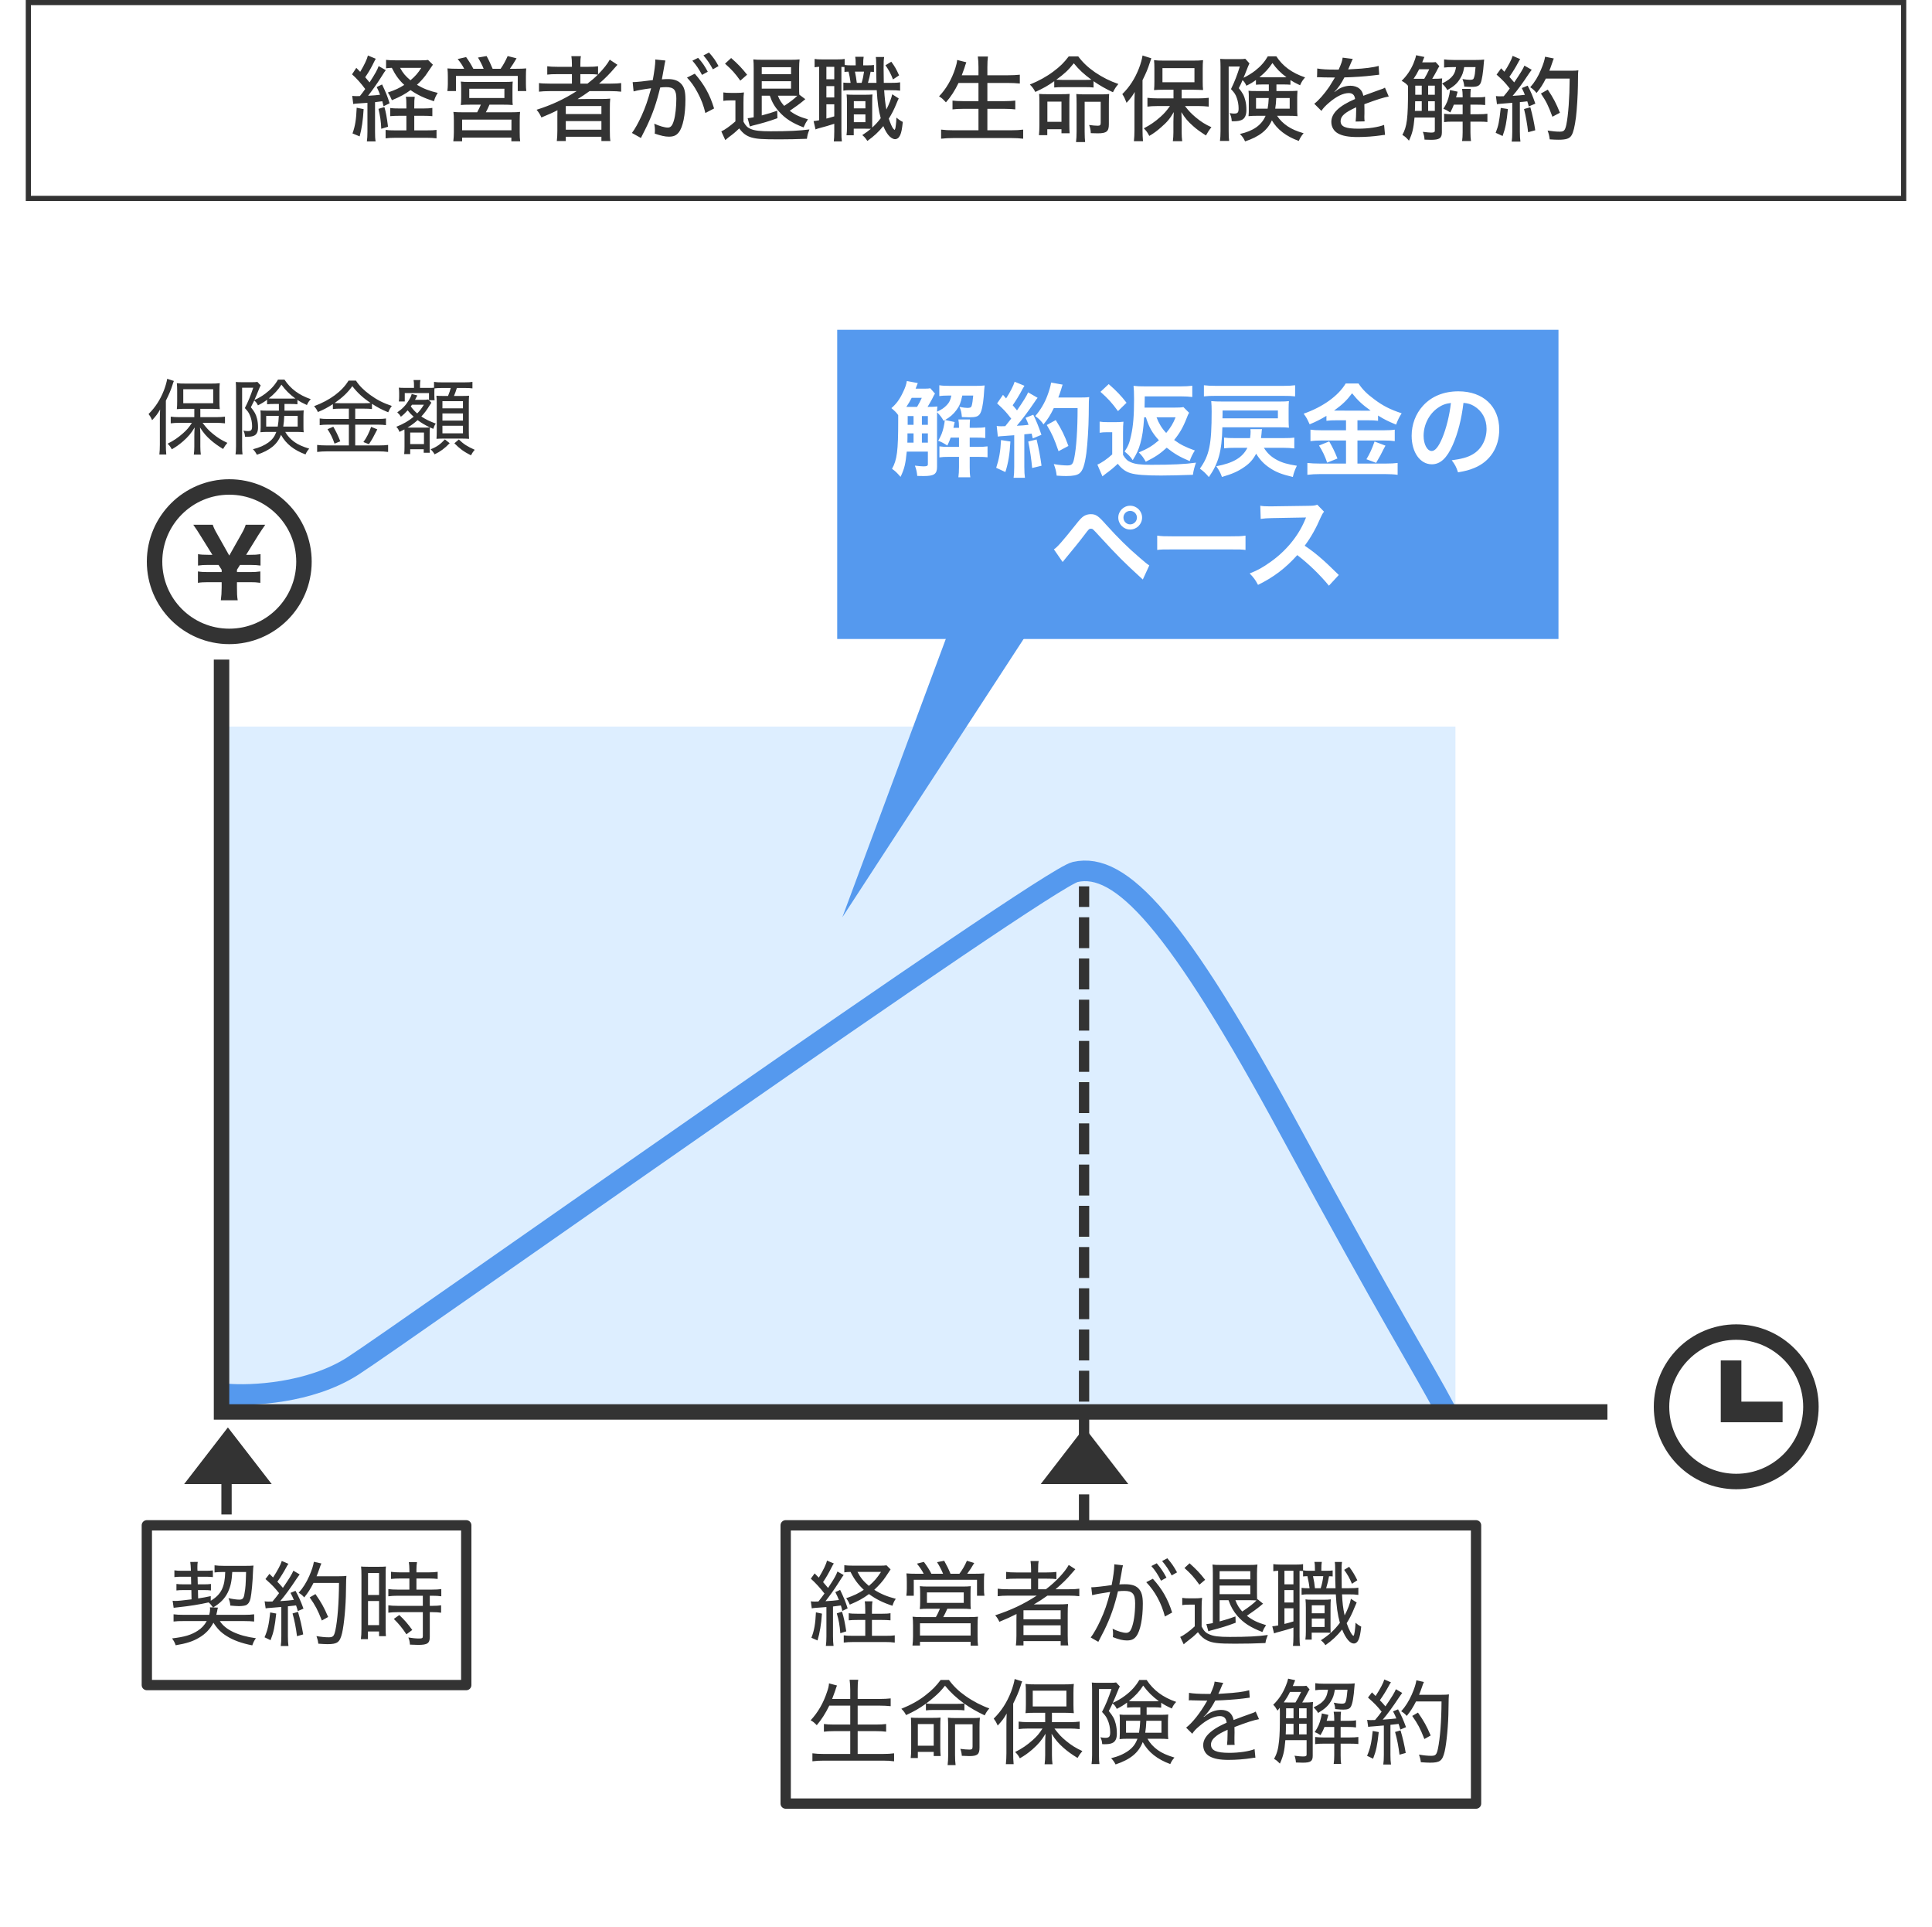 <?xml version="1.0" encoding="utf-8"?>
<svg xmlns="http://www.w3.org/2000/svg" width="375" height="374" viewBox="0 0 375 374" fill="none">
<rect width="375" height="374" fill="white"/>
<rect x="43.5" y="141" width="239" height="133" fill="#DDEEFF"/>
<path d="M43.97 300.409L43.97 300.145" stroke="#333333" stroke-width="2" stroke-linecap="square" stroke-linejoin="round" stroke-dasharray="4 4"/>
<path d="M43.97 300.9L43.97 287.035" stroke="#333333" stroke-width="2" stroke-linecap="square" stroke-linejoin="round" stroke-dasharray="4 4"/>
<path d="M43.97 285.264L43.97 285" stroke="#333333" stroke-width="2" stroke-linecap="square" stroke-linejoin="round" stroke-dasharray="4 4"/>
<path d="M44.234 277L52.739 288H35.739L44.234 277Z" fill="#333333"/>
<path d="M37.716 80.952V79.336H36.004C35.22 79.336 34.836 79.352 34.324 79.4C34.372 78.952 34.388 78.552 34.388 77.928V75.784C34.388 75.176 34.372 74.824 34.324 74.36C34.772 74.424 35.204 74.44 36.084 74.44H40.9C41.764 74.44 42.196 74.424 42.66 74.36C42.612 74.872 42.596 75.144 42.596 75.832V77.96C42.596 78.616 42.612 78.984 42.66 79.4C42.372 79.368 41.572 79.336 40.996 79.336H38.884V80.952H42.036C42.644 80.952 43.188 80.92 43.668 80.856V82.152C43.108 82.088 42.548 82.056 42.068 82.056H39.316C40.084 83.064 40.5 83.512 41.316 84.184C42.244 84.952 43.028 85.432 44.132 85.944C43.796 86.328 43.588 86.632 43.3 87.128C42.308 86.52 41.636 86.04 40.9 85.4C40.02 84.616 39.54 84.072 38.82 82.952C38.868 83.528 38.884 84.072 38.884 84.68V86.68C38.884 87.256 38.916 87.752 38.98 88.216H37.62C37.684 87.736 37.716 87.208 37.716 86.664V84.68C37.716 84.056 37.732 83.592 37.78 82.952C37.076 84.12 36.532 84.76 35.492 85.672C34.724 86.328 34.18 86.712 33.348 87.192C33.076 86.696 32.932 86.488 32.532 86.104C33.716 85.512 34.564 84.936 35.556 84.056C36.308 83.368 36.644 83 37.252 82.056H34.788C34.164 82.056 33.604 82.088 33.14 82.152V80.856C33.604 80.92 34.132 80.952 34.788 80.952H37.716ZM35.572 75.528V78.248H41.38V75.528H35.572ZM31.028 86.296V81.336C31.028 80.744 31.044 80.136 31.076 79.464C30.628 80.264 30.292 80.712 29.524 81.544C29.476 81.432 29.428 81.336 29.412 81.288C29.204 80.856 29.156 80.776 28.836 80.344C30.164 79.032 31.108 77.56 31.828 75.72C32.132 74.92 32.372 74.056 32.452 73.512L33.748 73.928C33.652 74.152 33.588 74.328 33.444 74.808C33.188 75.64 32.772 76.616 32.196 77.752V86.328C32.196 87.048 32.212 87.56 32.276 88.2H30.932C30.996 87.592 31.028 87.112 31.028 86.296ZM54.132 78.392H53.252C52.612 78.392 52.26 78.408 51.844 78.456V77.576C51.236 78.024 50.852 78.264 50.068 78.664C49.828 78.184 49.732 78.056 49.348 77.72C49.06 78.328 48.996 78.456 48.692 79.032C49.412 79.912 49.684 80.408 49.892 81.256C50.02 81.784 50.084 82.296 50.084 82.952C50.084 83.832 49.796 84.376 49.22 84.584C48.916 84.712 48.5 84.76 47.908 84.76C47.828 84.76 47.716 84.76 47.556 84.744C47.524 84.232 47.428 83.928 47.236 83.56C47.556 83.624 47.844 83.656 48.068 83.656C48.756 83.656 48.932 83.464 48.932 82.696C48.932 81.928 48.772 81.192 48.484 80.552C48.276 80.056 48.068 79.768 47.524 79.192C48.196 77.896 48.612 76.856 49.156 75.24H46.996V86.616C46.996 87.352 47.012 87.736 47.076 88.184H45.716C45.78 87.752 45.812 87.304 45.812 86.6V75.4C45.812 74.952 45.796 74.584 45.764 74.12C46.02 74.152 46.42 74.168 46.9 74.168H48.948C49.46 74.168 49.732 74.152 49.956 74.104L50.596 74.792C50.468 75.016 50.468 75.016 49.812 76.632C49.684 76.92 49.62 77.096 49.38 77.624C50.116 77.304 50.804 76.904 51.492 76.392C52.548 75.608 53.348 74.728 53.956 73.672H55.22C56.404 75.464 58.02 76.664 60.324 77.464C59.972 77.832 59.764 78.136 59.572 78.6C58.724 78.216 58.34 78.008 57.732 77.608V78.456C57.348 78.408 56.98 78.392 56.356 78.392H55.22V79.256C55.22 79.432 55.22 79.512 55.22 79.688H57.508C58.18 79.688 58.548 79.672 58.948 79.64C58.916 80.152 58.9 80.44 58.9 80.84V82.648C58.9 83.256 58.9 83.416 58.948 83.88C58.5 83.832 58.068 83.816 57.412 83.816H55.364C55.812 84.6 56.372 85.208 57.14 85.768C57.86 86.28 58.708 86.664 60.02 87.064C59.684 87.448 59.492 87.736 59.3 88.184C57.044 87.352 55.524 86.152 54.548 84.392C53.828 86.232 52.436 87.384 49.86 88.248C49.62 87.784 49.428 87.512 49.092 87.176C50.34 86.872 51.348 86.424 52.148 85.832C52.884 85.272 53.3 84.712 53.636 83.816H52.02C51.396 83.816 50.996 83.832 50.548 83.88C50.564 83.8 50.564 83.72 50.564 83.672C50.58 83.384 50.596 83.144 50.596 82.856V80.728C50.596 80.248 50.596 80.072 50.548 79.64C51.06 79.688 51.14 79.688 51.94 79.688H54.132V78.392ZM54.116 80.712H51.668V82.776H53.908C54.02 82.136 54.084 81.496 54.116 80.712ZM57.78 80.712H55.172C55.14 81.576 55.076 82.136 54.98 82.776H57.78V80.712ZM53.252 77.352H56.356C56.724 77.352 57.06 77.352 57.332 77.336C56.212 76.52 55.428 75.736 54.628 74.648C53.956 75.688 53.252 76.44 52.164 77.32C52.532 77.352 52.756 77.352 53.252 77.352ZM67.716 79.304H66.132C65.46 79.304 65.076 79.32 64.612 79.384V78.424C63.572 79.096 62.868 79.48 61.7 79.96C61.492 79.496 61.364 79.288 60.964 78.824C64.052 77.672 66.388 75.944 67.652 73.864H69.092C69.748 74.872 70.58 75.704 71.844 76.632C73.188 77.608 74.388 78.216 76.052 78.776C75.748 79.176 75.54 79.56 75.348 80.008C74.052 79.464 73.332 79.096 72.196 78.36V79.384C71.78 79.32 71.38 79.304 70.692 79.304H68.948V81.304H73.3C74.052 81.304 74.5 81.272 74.916 81.208V82.504C74.436 82.44 73.988 82.408 73.284 82.408H68.948V86.44H73.54C74.292 86.44 74.836 86.408 75.332 86.344V87.704C74.804 87.624 74.18 87.592 73.524 87.592H63.444C62.788 87.592 62.196 87.624 61.556 87.704V86.344C62.1 86.408 62.676 86.44 63.428 86.44H67.716V82.408H63.652C63.028 82.408 62.532 82.44 62.052 82.504V81.208C62.484 81.272 62.948 81.304 63.668 81.304H67.716V79.304ZM66.1 78.248H70.708C71.284 78.248 71.588 78.232 71.94 78.2C70.484 77.24 69.348 76.2 68.388 74.936C67.444 76.232 66.564 77.064 64.948 78.216C65.332 78.232 65.588 78.248 66.1 78.248ZM63.572 83.288L64.692 82.808C65.252 83.768 65.588 84.472 66.052 85.64L64.932 86.088C64.564 85 64.148 84.152 63.572 83.288ZM72.036 82.84L73.236 83.32C72.324 85.096 72.292 85.16 71.604 86.2L70.532 85.784C71.14 84.968 71.62 84.024 72.036 82.84ZM78.516 86.648V84.232C78.516 83.896 78.516 83.8 78.5 83.336C78.148 83.512 78.004 83.592 77.54 83.816C77.364 83.368 77.204 83.096 76.916 82.824C78.228 82.312 79.348 81.672 80.292 80.872C79.812 80.44 79.508 80.12 79.124 79.624C78.644 80.152 78.34 80.456 77.812 80.872C77.604 80.52 77.38 80.264 77.108 80.024C78.132 79.32 78.772 78.632 79.38 77.64C79.668 77.16 79.828 76.808 79.908 76.456L81.012 76.744C80.932 76.872 80.932 76.872 80.74 77.224C80.676 77.384 80.644 77.432 80.548 77.592H82.116C82.564 77.592 82.836 77.576 83.108 77.512L83.732 78.152C83.572 78.376 83.572 78.376 83.476 78.536C82.772 79.656 82.484 80.056 81.78 80.824C82.644 81.384 83.236 81.688 84.58 82.2C84.356 82.52 84.244 82.76 84.1 83.224C83.796 83.096 83.7 83.064 83.444 82.936C83.412 83.288 83.396 83.64 83.396 84.312V86.424C83.396 87.4 83.396 87.4 83.428 87.864H82.244V87.176H79.62V88.12H78.452C78.5 87.752 78.516 87.272 78.516 86.648ZM79.636 82.984H82.324C82.884 82.984 83.172 82.968 83.428 82.936C82.548 82.52 81.764 82.056 81.06 81.528C80.436 82.088 79.908 82.488 79.092 82.984C79.316 82.984 79.396 82.984 79.636 82.984ZM82.276 78.536H79.972C79.876 78.68 79.844 78.728 79.732 78.872C80.164 79.448 80.5 79.816 80.98 80.232C81.524 79.656 81.78 79.336 82.276 78.536ZM79.62 83.944V86.184H82.292V83.944H79.62ZM80.356 75.272V74.808C80.356 74.344 80.34 74.104 80.276 73.752H81.604C81.54 74.072 81.524 74.328 81.524 74.824V75.272H83.06C83.716 75.272 83.972 75.272 84.244 75.24V74.104C84.708 74.184 85.012 74.2 85.844 74.2H90.1C90.916 74.2 91.364 74.168 91.7 74.104V75.368C91.188 75.304 90.884 75.288 90.1 75.288H88.676C88.5 75.864 88.34 76.312 88.116 76.84H89.556C90.388 76.84 90.724 76.824 91.044 76.792C91.012 77.208 90.996 77.592 90.996 78.232V83.592C90.996 84.264 91.012 84.632 91.044 85.16C90.564 85.128 90.164 85.112 89.668 85.112H86.052C85.572 85.112 85.364 85.112 84.724 85.16C84.756 84.712 84.772 84.168 84.772 83.704V78.296C84.772 77.656 84.756 77.224 84.708 76.792C85.092 76.824 85.348 76.84 86.084 76.84H86.964C87.22 76.216 87.38 75.72 87.492 75.288H85.844C85.188 75.288 84.676 75.32 84.34 75.368C84.308 75.64 84.308 75.816 84.308 76.232V76.712C84.308 77.16 84.324 77.48 84.356 77.672H83.268V76.28H78.564V77.912H77.412C77.46 77.576 77.476 77.32 77.476 76.968V76.248C77.476 75.912 77.46 75.704 77.412 75.224C77.652 75.256 77.988 75.272 78.724 75.272H80.356ZM85.876 77.848V79.24H89.86V77.848H85.876ZM85.876 80.232V81.624H89.86V80.232H85.876ZM85.876 82.616V84.088H89.86V82.616H85.876ZM86.356 85.272L87.284 86.008C86.276 87.048 85.46 87.64 84.356 88.168C84.148 87.8 83.908 87.48 83.572 87.192C84.756 86.728 85.444 86.248 86.356 85.272ZM88.196 86.024L89.06 85.288C90.036 86.216 90.66 86.616 92.148 87.288C91.844 87.624 91.62 87.96 91.412 88.36C89.988 87.64 89.22 87.064 88.196 86.024Z" fill="#333333"/>
<rect x="28.5" y="296" width="62" height="31" fill="white"/>
<path d="M47.26 314.58H42.67C43.732 316.272 46.198 317.442 49.672 317.91C49.312 318.414 49.186 318.684 48.97 319.296C46.918 318.9 45.226 318.288 43.948 317.46C42.886 316.794 42.148 316.038 41.428 314.904C40.762 316.164 39.844 317.118 38.584 317.838C37.45 318.522 36.136 318.936 34.102 319.278C33.886 318.684 33.796 318.522 33.4 317.946C35.83 317.658 37.108 317.28 38.386 316.452C39.142 315.966 39.664 315.408 40.132 314.58H35.83C34.786 314.58 34.21 314.598 33.688 314.67V313.266C34.21 313.338 34.84 313.374 35.83 313.374H40.618C40.726 312.924 40.78 312.564 40.78 312.258C40.78 312.15 40.762 312.06 40.744 311.916L42.31 311.97C42.22 312.24 42.22 312.24 42.148 312.654C42.13 312.798 42.094 312.96 41.986 313.374H47.224C48.232 313.374 48.862 313.338 49.33 313.266V314.67C48.808 314.616 48.214 314.58 47.26 314.58ZM37.072 305.976H35.254C34.678 305.976 34.336 305.994 33.85 306.048V304.734C34.282 304.806 34.678 304.824 35.254 304.824H37.054L37.036 304.428C37.036 304.032 36.982 303.51 36.928 303.114L38.386 303.096C38.332 303.366 38.314 303.654 38.314 304.05C38.314 304.122 38.314 304.248 38.314 304.428L38.332 304.824H39.952C40.456 304.824 40.852 304.806 41.32 304.752V306.048C40.816 305.994 40.474 305.976 39.97 305.976H38.35L38.386 307.452H39.628C40.24 307.452 40.528 307.434 40.942 307.38V308.64C40.474 308.586 40.222 308.568 39.61 308.568H38.422L38.458 310.188C39.412 310.044 39.826 309.972 40.906 309.738V310.638C42.922 309.432 43.642 307.992 43.714 305.058H43.246C42.598 305.058 42.04 305.094 41.644 305.148V303.762C42.094 303.834 42.796 303.87 43.57 303.87H47.512C48.34 303.87 48.808 303.852 49.204 303.816C49.15 304.194 49.132 304.428 49.114 304.878C49.042 307.002 48.826 309.234 48.628 310.17C48.484 310.836 48.214 311.25 47.782 311.484C47.548 311.592 46.99 311.682 46.36 311.682C45.982 311.682 45.244 311.628 44.704 311.574C44.65 310.98 44.578 310.674 44.344 310.134C45.172 310.314 45.928 310.422 46.45 310.422C47.098 310.422 47.314 310.188 47.458 309.234C47.674 307.974 47.692 307.56 47.764 305.058H45.082C44.974 306.93 44.74 307.938 44.2 309.054C43.606 310.242 42.742 311.124 41.356 311.952C40.906 311.34 40.762 311.178 40.492 310.962C38.638 311.376 36.982 311.646 34.48 311.916C34.246 311.934 34.048 311.97 33.706 312.006L33.508 310.638C33.67 310.656 33.85 310.674 33.94 310.674C34.57 310.674 35.308 310.602 37.18 310.368L37.144 308.568H35.632C35.02 308.568 34.696 308.586 34.246 308.64V307.38C34.678 307.434 34.966 307.452 35.668 307.452H37.108L37.072 305.976ZM51.562 312.114L51.364 310.746C51.616 310.782 51.76 310.8 52.048 310.8C52.21 310.8 52.354 310.8 52.894 310.782C53.506 310.044 53.704 309.81 54.172 309.162C53.254 308.028 52.858 307.614 51.526 306.426L52.3 305.418L53.002 306.12C53.884 304.77 54.514 303.582 54.694 302.916L55.99 303.474C55.846 303.636 55.774 303.762 55.576 304.14C55.108 305.022 54.424 306.12 53.83 306.948C54.226 307.344 54.406 307.542 54.91 308.136C56.17 306.3 56.692 305.436 56.944 304.806L58.168 305.526C58.006 305.742 57.88 305.904 57.628 306.282C56.404 308.136 55.27 309.702 54.388 310.71C55.774 310.62 56.08 310.584 57.034 310.476C56.818 309.954 56.728 309.756 56.386 309.108L57.358 308.712C57.97 309.81 58.402 310.782 58.906 312.168L57.808 312.636C57.646 312.06 57.574 311.88 57.466 311.538C57.268 311.556 57.124 311.574 57.016 311.592C56.62 311.628 56.62 311.628 55.882 311.718V317.568C55.882 318.36 55.918 318.864 55.99 319.422H54.496C54.568 318.918 54.604 318.342 54.604 317.55V311.844C53.362 311.952 53.362 311.952 52.678 312.006C51.922 312.06 51.904 312.06 51.562 312.114ZM65.8 307.182H60.85C60.292 308.28 59.788 309.09 59.05 309.99C58.708 309.594 58.42 309.36 57.97 309.09C58.798 308.172 59.464 307.11 60.022 305.85C60.544 304.644 60.796 303.852 60.922 303.078L62.38 303.402C62.218 303.762 62.218 303.762 61.966 304.5C61.786 305.04 61.66 305.346 61.444 305.886H65.782C66.52 305.886 66.862 305.868 67.24 305.814C67.186 306.372 67.186 306.372 67.15 308.694C67.132 311.61 66.79 315.264 66.394 316.938C65.962 318.702 65.494 319.062 63.568 319.062C63.1 319.062 62.56 319.026 61.786 318.972C61.714 318.396 61.624 318.036 61.426 317.496C62.38 317.658 63.118 317.73 63.802 317.73C64.648 317.73 64.846 317.514 65.098 316.362C65.512 314.436 65.782 311.016 65.8 307.182ZM52.444 312.906L53.614 313.122C53.326 315.75 53.128 316.704 52.516 318.288L51.346 317.73C51.958 316.326 52.192 315.264 52.444 312.906ZM56.782 313.104L57.844 312.798C58.294 314.328 58.582 315.588 58.852 317.172L57.646 317.514C57.448 315.912 57.178 314.49 56.782 313.104ZM63.694 313.788L62.47 314.472C61.66 312.402 61.228 311.592 60.112 309.99L61.228 309.342C62.38 310.998 62.884 311.898 63.694 313.788ZM79.462 306.318H77.68C77.05 306.318 76.33 306.354 75.898 306.408V305.022C76.366 305.094 76.906 305.13 77.644 305.13H79.462V304.572C79.462 304.014 79.426 303.618 79.354 303.15H80.938C80.866 303.582 80.83 303.996 80.83 304.572V305.13H83.206C83.944 305.13 84.484 305.094 84.952 305.022V306.408C84.502 306.354 83.908 306.318 83.224 306.318H80.83V308.478H83.8C84.61 308.478 85.204 308.442 85.654 308.37V309.774C85.15 309.702 84.682 309.666 83.908 309.666H83.422V311.628H83.872C84.682 311.628 85.186 311.592 85.618 311.52V312.96C85.132 312.888 84.628 312.852 83.872 312.852H83.422V317.622C83.422 318.9 82.972 319.206 81.154 319.206C80.866 319.206 80.74 319.206 79.57 319.152C79.534 318.594 79.444 318.198 79.264 317.766C79.858 317.874 80.704 317.964 81.262 317.964C81.964 317.964 82.072 317.892 82.072 317.496V312.852H77.212C76.546 312.852 75.916 312.888 75.376 312.96V311.52C75.808 311.592 76.366 311.628 77.23 311.628H82.072V309.666H77.23C76.474 309.666 75.952 309.702 75.376 309.774V308.37C75.826 308.442 76.438 308.478 77.23 308.478H79.462V306.318ZM70.156 316.11V305.742C70.156 305.004 70.138 304.464 70.084 303.996C70.444 304.032 70.444 304.032 71.722 304.05H73.306C74.206 304.05 74.494 304.032 74.908 303.996C74.854 304.41 74.854 304.698 74.854 305.76V315.75C74.854 316.65 74.872 317.118 74.908 317.514H73.576V316.596H71.416V318.09H70.048C70.12 317.532 70.156 316.92 70.156 316.11ZM71.434 305.256V309.522H73.576V305.256H71.434ZM71.434 310.692V315.372H73.576V310.692H71.434ZM80.02 316.308L78.886 317.154C78.022 315.858 77.41 315.12 76.438 314.166L77.5 313.41C78.508 314.364 79.156 315.102 80.02 316.308Z" fill="#333333"/>
<rect x="28.5" y="296" width="62" height="31" stroke="#333333" stroke-width="2" stroke-linecap="round" stroke-linejoin="round"/>
<circle cx="44.5" cy="109" r="14.5" stroke="#333333" stroke-width="3"/>
<path d="M46.138 116.486H42.862C42.97 115.676 43.024 114.92 43.024 113.984V112.976H40.396C39.586 112.976 38.938 113.012 38.416 113.102V110.888C38.902 110.978 39.532 111.014 40.396 111.014H43.024V110.564L42.412 109.628H40.432C39.514 109.628 39.28 109.646 38.434 109.754V107.54C38.974 107.63 39.55 107.666 40.432 107.666H41.224L38.848 103.85C38.398 103.112 38.11 102.68 37.516 101.834H41.296C41.494 102.428 41.674 102.806 42.16 103.652L44.5 107.81L46.84 103.67C47.326 102.824 47.542 102.338 47.686 101.834H51.484C51.232 102.194 50.386 103.436 50.134 103.85L47.776 107.666H48.568C49.486 107.666 49.81 107.648 50.566 107.54V109.754C49.972 109.664 49.414 109.628 48.568 109.628H46.588L45.994 110.564V111.014H48.55C49.378 111.014 49.882 110.978 50.53 110.888V113.102C49.774 112.994 49.378 112.976 48.55 112.976H45.994V113.984C45.994 115.1 46.012 115.712 46.138 116.486Z" fill="#333333"/>
<line x1="346" y1="274" x2="336" y2="274" stroke="#333333" stroke-width="4"/>
<line x1="336" y1="264" x2="336" y2="276" stroke="#333333" stroke-width="4"/>
<circle cx="337" cy="273" r="14.5" stroke="#333333" stroke-width="3"/>
<rect width="140" height="60" transform="translate(162.5 64)" fill="#5599EE"/>
<path d="M180.56 75.34L181.48 76.38C181.3 76.66 181.24 76.78 180.88 77.5C180.68 77.86 180.34 78.48 180.04 78.96C180.96 78.96 181.4 78.94 181.94 78.88C181.9 79.22 181.9 79.34 181.88 79.9C182.84 79.44 183.3 79.12 183.8 78.58C184.26 78.1 184.48 77.64 184.66 76.76H184.1C183.28 76.76 182.76 76.8 182.32 76.86V74.76C182.92 74.86 183.46 74.88 184.42 74.88H189.34C190.1 74.88 190.62 74.86 191.12 74.8C191.06 75.24 191.02 75.82 190.94 76.96C190.8 78.6 190.54 79.82 190.2 80.32C189.86 80.82 189.4 80.98 188.16 80.98C187.84 80.98 187.84 80.98 186.7 80.94C186.62 80 186.54 79.68 186.24 78.96C186.94 79.1 187.44 79.16 187.78 79.16C188.3 79.16 188.5 79.06 188.6 78.76C188.72 78.36 188.82 77.68 188.9 76.76H186.78C186.48 78.16 186.26 78.74 185.64 79.58C185.06 80.38 184.38 80.96 183.44 81.5L185.3 81.9C185.12 82.72 185.12 82.72 185.06 83.02H186.14V82.86C186.14 82.28 186.1 81.86 186.02 81.4H188.28C188.24 81.9 188.22 82.34 188.22 82.86V83.02H189.46C190.36 83.02 190.84 82.98 191.24 82.9V85C190.78 84.94 190.24 84.92 189.46 84.92H188.22V86.72H189.76C190.62 86.72 191.1 86.7 191.68 86.62V88.74C191.16 88.68 190.72 88.66 189.8 88.66H188.22V90.66C188.22 91.54 188.24 92.02 188.34 92.62H186.02C186.1 92 186.14 91.52 186.14 90.66V88.66H184.14C183.34 88.66 182.92 88.68 182.34 88.76V86.62C182.92 86.7 183.34 86.72 184.16 86.72H186.14V84.92H184.52C184.34 85.46 184.22 85.74 183.88 86.46C183.02 85.92 182.64 85.72 182.1 85.54C182.7 84.5 182.92 83.92 183.16 82.9C183.26 82.44 183.38 81.78 183.38 81.58C183.38 81.58 183.38 81.54 183.36 81.52L183.14 81.66C182.86 81.1 182.52 80.64 181.88 80C181.88 80.36 181.88 80.36 181.88 80.52V90.58C181.88 92 181.32 92.38 179.28 92.38C179.06 92.38 178.72 92.38 178.04 92.36C177.96 91.58 177.86 91.08 177.58 90.36C178.42 90.46 178.94 90.5 179.26 90.5C179.92 90.5 180.1 90.4 180.1 90.08V87.64H176C175.76 90.08 175.54 90.96 174.8 92.54C174.02 91.66 173.8 91.44 173.14 90.98C174.12 89.24 174.34 87.46 174.34 81.66C174.34 81.18 174.34 80.8 174.34 80.56C174.04 80.12 173.76 79.82 173.02 79.2C173.96 78.4 174.64 77.48 175.28 76.1C175.7 75.24 175.9 74.64 176.02 73.94L178.14 74.34C178.04 74.56 178.04 74.56 177.72 75.42H179.52C180.1 75.42 180.3 75.4 180.56 75.34ZM176.38 78.96H178C178.38 78.32 178.64 77.84 178.92 77.2H176.96C176.64 77.84 176.32 78.36 175.92 78.96C176.08 78.96 176.08 78.96 176.38 78.96ZM176.12 85.9H177.32V84.1H176.14C176.14 84.44 176.14 84.72 176.14 84.88C176.12 85.46 176.12 85.58 176.12 85.9ZM180.1 85.9V84.1H178.94V85.9H180.1ZM180.1 82.44V80.74H178.94V82.44H180.1ZM177.32 80.74H176.18V82.44H177.32V80.74ZM193.68 84.72L193.46 82.66C193.76 82.7 193.92 82.72 194.32 82.72C194.46 82.72 194.66 82.72 195.12 82.7C195.8 81.86 195.88 81.76 196.28 81.24C195.2 79.86 195 79.64 193.54 78.28L194.68 76.62C194.96 76.96 195.08 77.08 195.28 77.32C196.04 76.16 196.74 74.8 196.94 74.08L198.84 74.86C198.72 75.04 198.64 75.18 198.42 75.58C197.96 76.5 197.06 77.96 196.56 78.64C196.9 79.04 197.12 79.28 197.4 79.64C198.7 77.76 199.28 76.8 199.56 76.14L201.4 77.2C201.2 77.42 201.08 77.62 200.74 78.12C199.62 79.78 198.22 81.64 197.36 82.62C198.54 82.56 198.62 82.56 199.64 82.44C199.46 81.94 199.38 81.74 199.06 81.08L200.56 80.48C201.08 81.5 201.62 82.84 202.14 84.38L200.46 85.08C200.36 84.62 200.32 84.46 200.24 84.14C199.64 84.2 199.18 84.26 198.82 84.28V90.58C198.82 91.58 198.86 92.12 198.94 92.72H196.74C196.82 92.12 196.86 91.58 196.86 90.58V84.46C196 84.52 195.38 84.56 194.98 84.6C194.12 84.66 194.06 84.66 193.68 84.72ZM209.16 79.2H204.54C203.82 80.64 203.48 81.2 202.54 82.36C202.14 81.74 201.68 81.28 200.94 80.74C201.94 79.6 202.78 78.18 203.3 76.76C203.68 75.76 203.92 74.9 204.02 74.24L206.26 74.64C206.16 74.9 206.16 74.9 206 75.46C205.74 76.28 205.66 76.52 205.42 77.14H209.78C210.62 77.14 210.98 77.12 211.42 77.06C211.34 77.7 211.34 77.7 211.32 80.54C211.3 82.82 211.08 86.3 210.86 87.94C210.54 90.24 210.18 91.34 209.52 91.86C209.06 92.22 208.26 92.38 206.96 92.38C206.44 92.38 205.82 92.36 205.1 92.3C205 91.42 204.86 90.92 204.54 90.06C205.56 90.24 206.46 90.32 207.16 90.32C208.06 90.32 208.28 90.08 208.52 88.84C208.92 86.9 209.16 83.36 209.16 79.2ZM194.3 85.4L196.12 85.68C195.98 88.18 195.7 89.86 195.14 91.6L193.36 90.78C193.92 89.06 194.18 87.68 194.3 85.4ZM199.58 85.68L201.2 85.28C201.62 87.04 201.94 88.7 202.16 90.38L200.34 90.82C200.2 89.28 199.92 87.26 199.58 85.68ZM207.38 86.54L205.46 87.56C204.62 85.12 204.22 84.22 203.18 82.48L204.92 81.52C206.1 83.4 206.62 84.48 207.38 86.54ZM222.42 80.98H222.08C221.9 83.48 221.74 84.62 221.34 86.04C221.02 87.24 220.64 88.04 219.86 89.3C219.36 88.56 219.02 88.22 218.28 87.62C218.98 86.6 219.24 85.92 219.54 84.52C219.96 82.64 220.12 80.64 220.12 77.48C220.12 76.14 220.08 75.52 220.02 74.88C220.7 74.96 221.28 74.98 222.34 74.98H229.12C230.04 74.98 230.74 74.94 231.42 74.86V77.04C230.76 76.96 230.12 76.92 229.24 76.92H222.2C222.18 78 222.18 78.72 222.16 79.1H227.9C228.76 79.1 229.26 79.08 229.7 79L230.8 80.1C230.68 80.28 230.5 80.68 230.34 81.12C229.62 82.96 228.94 84.12 227.9 85.38C229.12 86.28 230.08 86.76 231.92 87.42C231.52 88.04 231.14 88.78 230.92 89.48C229 88.68 227.92 88.04 226.46 86.88C225.16 88.06 224.28 88.66 222.4 89.6C221.88 88.72 221.68 88.44 221.04 87.8C222.76 87.08 223.66 86.54 224.94 85.44C223.64 84 223.04 82.94 222.42 80.98ZM228.18 80.98H224.48C224.96 82.22 225.52 83.14 226.36 84.02C227.24 82.94 227.7 82.2 228.18 80.98ZM213.6 76.04L215.2 74.54C216.72 75.86 217.66 76.86 218.66 78.16L217 79.78C215.78 78.12 215.12 77.4 213.6 76.04ZM213.44 83.98V81.82C213.94 81.9 214.26 81.92 215.04 81.92H216.54C217.12 81.92 217.56 81.9 218.06 81.84C218 82.42 217.98 82.94 217.98 84V88.28C218.48 89.08 218.82 89.42 219.44 89.68C220.26 90.06 221.32 90.2 223.44 90.2C227.54 90.2 230.02 90.08 232.14 89.78C231.84 90.62 231.66 91.3 231.54 92.14C229.72 92.22 226.7 92.28 225.36 92.28C222.38 92.28 220.48 92.14 219.44 91.82C218.46 91.52 217.7 90.96 216.96 90C216.1 90.8 215.68 91.16 214.64 91.92C214.52 92 214.3 92.18 213.98 92.44L213 90.16C213.8 89.84 214.94 89.04 215.88 88.18V83.88H214.78C214.24 83.88 213.96 83.9 213.44 83.98ZM249.08 86.9H245.32C246 87.98 246.74 88.66 247.86 89.26C248.86 89.8 249.94 90.1 251.72 90.38C251.28 91.32 251.14 91.7 250.94 92.56C248.8 92.06 247.66 91.62 246.42 90.78C245.32 90.04 244.54 89.22 243.82 88.04C243.24 89.14 242.58 89.9 241.56 90.6C240.3 91.48 239.22 91.96 237.18 92.56C236.9 91.78 236.66 91.3 236.08 90.48C239.38 89.86 241.16 88.8 242.12 86.9H239.68C238.88 86.9 238.26 86.92 237.6 87V84.92C238.16 85 238.68 85.02 239.68 85.02H242.64C242.72 84.4 242.74 84.2 242.74 83.7C242.74 83.62 242.72 83.5 242.7 83.28H244.96C244.9 83.54 244.9 83.54 244.86 84.14C244.84 84.38 244.82 84.56 244.76 85.02H249.08C250.1 85.02 250.66 85 251.22 84.92V87.02C250.54 86.94 249.88 86.9 249.08 86.9ZM251.38 74.76V76.92C250.68 76.84 250.2 76.82 249.06 76.82H236C234.98 76.82 234.4 76.84 233.68 76.92V74.76C234.36 74.84 235.02 74.88 236 74.88H249.06C250.12 74.88 250.72 74.84 251.38 74.76ZM248.38 82.92H237.26C237.16 87.54 236.52 89.9 234.64 92.58C234.1 91.94 233.66 91.5 232.9 90.94C234.74 88.36 235.18 86.24 235.18 79.84C235.18 79.06 235.16 78.48 235.1 77.84C235.72 77.9 236.38 77.92 237.28 77.92H248.38C249.24 77.92 249.74 77.9 250.18 77.84C250.14 78.26 250.12 78.66 250.12 79.32V81.46C250.12 82.16 250.14 82.54 250.18 83C249.7 82.94 249.16 82.92 248.38 82.92ZM237.28 81.18H248.04V79.66H237.3V80.36C237.3 80.68 237.3 80.94 237.28 81.18ZM261.26 81.56H259.42C258.62 81.56 258.04 81.58 257.46 81.66V80.7C256.32 81.38 255.52 81.8 254.2 82.34C253.72 81.28 253.58 81.02 253.04 80.28C256.76 78.98 259.76 76.82 261.2 74.42H263.68C264.48 75.6 265.34 76.46 266.76 77.5C268.4 78.74 269.9 79.5 272.06 80.2C271.58 80.94 271.28 81.58 270.98 82.4C269.4 81.74 268.74 81.42 267.48 80.64V81.66C266.9 81.58 266.36 81.56 265.52 81.56H263.48V83.5H268.54C269.58 83.5 270.2 83.46 270.72 83.38V85.6C270.16 85.52 269.46 85.48 268.52 85.48H263.48V89.96H268.92C269.94 89.96 270.62 89.92 271.28 89.84V92.14C270.54 92.04 269.7 92 268.88 92H256.24C255.32 92 254.6 92.04 253.76 92.14V89.84C254.48 89.92 255.22 89.96 256.24 89.96H261.26V85.48H256.52C255.66 85.48 254.96 85.52 254.36 85.6V83.38C254.9 83.46 255.54 83.5 256.54 83.5H261.26V81.56ZM258.94 79.68H259.36L265.56 79.7C265.74 79.7 265.74 79.7 266.04 79.68C264.46 78.56 263.48 77.64 262.44 76.32C261.42 77.68 260.6 78.48 258.94 79.68ZM256.02 86.46L258 85.66C258.68 86.86 259.06 87.62 259.6 88.98L257.6 89.78C257.18 88.52 256.66 87.46 256.02 86.46ZM266.8 85.68L268.92 86.48C268.66 86.94 268.66 86.94 267.92 88.4C267.86 88.52 267.78 88.66 267.1 89.82L265.22 89.12C265.84 88.12 266.32 87.06 266.8 85.68ZM284.06 78.18C283.68 81.32 282.98 84.08 281.98 86.34C280.84 88.92 279.56 90.1 277.92 90.1C275.64 90.1 274 87.78 274 84.56C274 82.36 274.78 80.3 276.2 78.74C277.88 76.9 280.24 75.94 283.08 75.94C287.88 75.94 291 78.86 291 83.36C291 86.82 289.2 89.58 286.14 90.82C285.18 91.22 284.4 91.42 283 91.66C282.66 90.6 282.42 90.16 281.78 89.32C283.62 89.08 284.82 88.76 285.76 88.22C287.5 87.26 288.54 85.36 288.54 83.22C288.54 81.3 287.68 79.74 286.08 78.78C285.46 78.42 284.94 78.26 284.06 78.18ZM281.62 78.2C280.58 78.32 279.86 78.6 279.04 79.18C277.36 80.38 276.32 82.44 276.32 84.58C276.32 86.22 277.02 87.52 277.9 87.52C278.56 87.52 279.24 86.68 279.96 84.96C280.72 83.16 281.38 80.46 281.62 78.2ZM206.259 109.06L204.559 106.6C205.139 106.28 206.179 105.1 208.859 101.74C209.539 100.86 209.959 100.42 210.359 100.16C210.779 99.9 211.239 99.78 211.719 99.78C212.719 99.78 213.179 100.1 214.699 101.82C217.079 104.46 218.939 106.28 221.179 108.2C222.319 109.2 222.639 109.44 223.079 109.72L221.819 112.46C218.079 109.04 217.059 108.02 213.359 104C212.079 102.6 212.079 102.6 211.739 102.6C211.419 102.6 211.339 102.66 210.519 103.76C209.699 104.86 208.019 106.94 206.939 108.22C206.619 108.6 206.539 108.7 206.259 109.06ZM219.359 98.14C220.639 98.14 221.679 99.18 221.679 100.44C221.679 101.72 220.639 102.76 219.359 102.76C218.099 102.76 217.059 101.72 217.059 100.44C217.059 99.18 218.099 98.14 219.359 98.14ZM219.359 99.14C218.639 99.14 218.059 99.72 218.059 100.44C218.059 101.16 218.639 101.76 219.359 101.76C220.099 101.76 220.679 101.16 220.679 100.44C220.679 99.72 220.099 99.14 219.359 99.14ZM224.613 106.72V103.94C225.493 104.06 225.873 104.08 227.853 104.08H238.513C240.493 104.08 240.873 104.06 241.753 103.94V106.72C240.953 106.62 240.733 106.62 238.493 106.62H227.873C225.633 106.62 225.413 106.62 224.613 106.72ZM259.861 111.58L257.941 113.66C256.281 111.62 253.981 109.38 251.801 107.72C249.541 110.24 247.241 112 244.181 113.5C243.621 112.46 243.381 112.14 242.561 111.28C244.101 110.68 245.061 110.14 246.561 109.08C249.581 106.96 251.981 104.06 253.281 100.94L253.501 100.42C253.181 100.44 253.181 100.44 246.881 100.54C245.921 100.56 245.381 100.6 244.701 100.7L244.621 98.14C245.181 98.24 245.561 98.26 246.381 98.26C246.461 98.26 246.621 98.26 246.861 98.26L253.901 98.16C255.021 98.14 255.181 98.12 255.681 97.94L257.001 99.3C256.741 99.6 256.581 99.88 256.361 100.38C255.441 102.52 254.461 104.26 253.241 105.9C254.501 106.74 255.581 107.58 256.941 108.8C257.441 109.24 257.441 109.24 259.861 111.58Z" fill="white"/>
<path d="M163.5 178L206.5 112L185.029 120.097L163.5 178Z" fill="#5599EE"/>
<path d="M44 270.506C48.672 270.92 60.099 270.423 68.429 265.124C76.759 259.825 202.797 170.547 208.697 169.216C217.546 167.22 228.362 178.696 250.485 219.61C269.998 255.697 276 265 280.5 273.5" stroke="#5599EE" stroke-width="4"/>
<path d="M43 128V274H312" stroke="#333333" stroke-width="3" stroke-miterlimit="10"/>
<path d="M213.585 303L213.585 302.952" stroke="#333333" stroke-width="2" stroke-linecap="square" stroke-linejoin="round" stroke-dasharray="4 4"/>
<path d="M210.415 303L210.415 173" stroke="#333333" stroke-width="2" stroke-linecap="square" stroke-linejoin="round" stroke-dasharray="4 4"/>
<path d="M213.585 300.286L213.585 300.238" stroke="#333333" stroke-width="2" stroke-linecap="square" stroke-linejoin="round" stroke-dasharray="4 4"/>
<path d="M210.495 277L219 288H202L210.495 277Z" fill="#333333"/>
<rect x="152.5" y="296" width="134" height="54" fill="white"/>
<path d="M157.562 312.114L157.382 310.746C157.652 310.782 157.796 310.8 158.156 310.8C158.336 310.8 158.48 310.8 158.858 310.782C159.524 309.936 159.578 309.846 160.028 309.234C159.146 308.1 158.264 307.146 157.382 306.354L158.12 305.328C158.534 305.742 158.57 305.778 158.93 306.156C159.812 304.68 160.37 303.546 160.514 302.844L161.846 303.402C161.72 303.582 161.63 303.726 161.468 304.05C160.82 305.328 160.442 305.994 159.758 307.02C160.136 307.452 160.136 307.452 160.73 308.154C160.964 307.794 160.964 307.794 161.486 306.984C162.008 306.174 162.332 305.562 162.548 304.968L163.754 305.652C163.556 305.886 163.556 305.886 162.62 307.362C162.026 308.316 160.964 309.792 160.226 310.728C161.432 310.656 162.008 310.602 162.836 310.494C162.602 309.9 162.494 309.684 162.134 308.964L163.07 308.532C163.826 310.116 164.096 310.764 164.528 312.114L163.502 312.618C163.376 312.114 163.34 311.952 163.214 311.556C162.566 311.646 162.332 311.682 161.684 311.754V317.586C161.684 318.378 161.72 318.846 161.792 319.404H160.298C160.37 318.846 160.406 318.324 160.406 317.568V311.862C159.398 311.952 159.398 311.952 158.246 312.024C157.994 312.042 157.814 312.06 157.562 312.114ZM169.244 313.158H171.17C171.944 313.158 172.376 313.14 172.844 313.05V314.436C172.304 314.382 171.872 314.364 171.17 314.364H169.244V317.442H171.854C172.772 317.442 173.24 317.424 173.672 317.352V318.756C173.132 318.684 172.61 318.648 171.854 318.648H165.626C164.87 318.648 164.312 318.684 163.772 318.756V317.352C164.276 317.424 164.744 317.442 165.5 317.442H167.948V314.364H166.454C165.77 314.364 165.23 314.382 164.744 314.436V313.05C165.194 313.14 165.608 313.158 166.454 313.158H167.948V312.582C167.948 311.628 167.912 311.124 167.84 310.746H169.352C169.262 311.16 169.244 311.664 169.244 312.582V313.158ZM172.07 303.762L172.862 304.554C172.538 305.04 172.538 305.04 171.926 305.958C171.404 306.768 170.576 307.704 169.694 308.514C171.008 309.342 172.196 309.828 173.87 310.26C173.546 310.728 173.438 310.98 173.222 311.61C171.35 310.998 170.018 310.332 168.668 309.342C167.498 310.206 166.598 310.692 164.942 311.394C164.708 310.836 164.51 310.494 164.24 310.152C165.752 309.63 166.688 309.18 167.66 308.514C166.526 307.452 165.806 306.48 165.086 305.04C164.636 305.04 164.258 305.076 163.88 305.13V303.744C164.276 303.798 164.798 303.834 165.698 303.834H170.666C171.386 303.834 171.746 303.816 172.07 303.762ZM171.008 305.04H166.436C167.066 306.228 167.588 306.858 168.65 307.758C169.676 306.876 170.234 306.228 171.008 305.04ZM158.372 312.888L159.542 313.14C159.398 315.228 159.11 316.92 158.678 318.342L157.49 317.82C158.048 316.416 158.264 315.12 158.372 312.888ZM162.422 313.086L163.43 312.762C163.754 313.734 163.988 314.832 164.258 316.578L163.106 316.938C162.98 315.39 162.818 314.454 162.422 313.086ZM177.902 305.4H179.288C178.928 304.698 178.586 304.194 177.974 303.438L179.324 303.096C179.936 303.924 180.332 304.518 180.782 305.4H183.05C182.744 304.644 182.348 303.888 181.88 303.15L183.266 302.88C183.698 303.636 184.202 304.644 184.49 305.4H186.218C186.794 304.644 187.262 303.834 187.676 302.88L189.098 303.312C188.63 304.122 188.216 304.752 187.73 305.4H189.08C189.998 305.4 190.466 305.382 191.06 305.328C191.006 305.778 190.988 306.174 190.988 306.858V308.334C190.988 308.856 191.006 309.216 191.078 309.666H189.638V306.57H177.362V309.666H175.922C175.976 309.234 176.012 308.802 176.012 308.352V306.876C176.012 306.246 175.994 305.958 175.94 305.328C176.534 305.382 177.038 305.4 177.902 305.4ZM182.438 312.186H180.44C179.36 312.186 179.072 312.204 178.532 312.258C178.586 311.808 178.604 311.466 178.604 310.764V309.162C178.604 308.55 178.586 308.154 178.532 307.812C179.036 307.866 179.468 307.884 180.17 307.884H186.83C187.514 307.884 187.928 307.866 188.432 307.812C188.396 308.154 188.378 308.478 188.378 309.18V310.764C188.378 311.61 188.378 311.844 188.432 312.258C187.82 312.204 187.442 312.186 186.542 312.186H183.878C183.644 312.726 183.302 313.41 183.086 313.806H188.126C188.918 313.806 189.332 313.788 189.818 313.734C189.764 314.202 189.746 314.616 189.746 315.444V317.604C189.746 318.36 189.764 318.828 189.836 319.35H188.396V318.612H178.568V319.332H177.11C177.182 318.792 177.218 318.198 177.218 317.586V315.444C177.218 314.652 177.2 314.274 177.128 313.734C177.578 313.788 178.064 313.806 178.838 313.806H181.646C181.898 313.41 182.204 312.762 182.438 312.186ZM179.918 309.018V311.052H187.064V309.018H179.918ZM178.568 315.012V317.388H188.396V315.012H178.568ZM201.23 309.648H195.686C194.84 309.648 194.246 309.684 193.652 309.756V308.298C194.12 308.37 194.678 308.406 195.686 308.406H200.132V306.354H197.27C196.334 306.354 195.812 306.372 195.29 306.444V305.04C195.74 305.112 196.352 305.148 197.306 305.148H200.132V304.608C200.132 303.852 200.096 303.438 200.024 302.934H201.608C201.518 303.384 201.5 303.816 201.5 304.608V305.148H203.066C204.002 305.148 204.578 305.112 205.046 305.04V306.444C204.56 306.372 204.11 306.354 203.156 306.354H201.5V308.406H203.012C204.884 307.002 206.738 305.022 207.44 303.69L208.718 304.518C208.448 304.806 208.448 304.806 207.944 305.4C207.188 306.318 206.162 307.326 204.884 308.406H207.512C208.448 308.406 208.97 308.37 209.492 308.298V309.756C208.934 309.684 208.25 309.648 207.422 309.648H203.3C202.292 310.368 201.788 310.692 200.672 311.358C201.428 311.34 201.896 311.34 202.418 311.34H205.37C206.252 311.34 206.72 311.322 207.314 311.268C207.26 311.79 207.242 312.222 207.242 313.248V317.406C207.242 318.324 207.26 318.846 207.35 319.314H205.874V318.468H198.656V319.314H197.18C197.252 318.756 197.288 318.216 197.288 317.406V314.436C197.288 314.076 197.288 313.518 197.306 313.212C196.208 313.77 195.416 314.13 193.976 314.724C193.742 314.22 193.544 313.896 193.166 313.464C196.262 312.438 198.584 311.358 201.23 309.648ZM198.656 312.492V314.238H205.874V312.492H198.656ZM198.656 315.408V317.298H205.874V315.408H198.656ZM211.994 309.558L211.814 308.028C212.462 308.028 214.262 307.83 215.774 307.596C216.062 306.12 216.278 304.554 216.278 303.816V303.564L217.97 303.762C217.862 304.122 217.808 304.428 217.646 305.436C217.556 305.904 217.358 307.056 217.268 307.47C217.7 307.434 217.97 307.434 218.366 307.434C219.59 307.434 220.382 307.668 220.958 308.226C221.57 308.856 221.822 309.684 221.822 311.214C221.822 314.076 221.336 316.488 220.562 317.514C220.112 318.126 219.59 318.342 218.726 318.342C217.97 318.342 217.178 318.162 216.008 317.694C216.026 317.388 216.044 317.28 216.044 317.064C216.044 316.74 216.026 316.506 215.954 316.074C216.944 316.56 217.97 316.866 218.6 316.866C219.032 316.866 219.374 316.596 219.59 316.074C220.058 314.976 220.328 313.158 220.328 311.142C220.328 309.306 219.824 308.73 218.222 308.73C217.844 308.73 217.52 308.748 216.998 308.802C216.314 311.718 215.54 313.896 214.352 316.344L213.182 318.612L211.706 317.766C212.246 317.082 212.966 315.804 213.578 314.472C214.406 312.69 214.91 311.232 215.486 308.928C213.542 309.216 212.786 309.36 211.994 309.558ZM222.488 307.038L223.766 306.372C225.584 308.37 226.7 310.332 227.51 312.924L226.106 313.698C225.44 311.106 224.18 308.802 222.488 307.038ZM225.566 302.934L226.574 302.394C227.42 303.384 227.816 303.942 228.464 305.13L227.42 305.724C226.898 304.68 226.358 303.87 225.566 302.934ZM223.478 303.906L224.522 303.366C225.368 304.374 225.782 304.986 226.412 306.156L225.35 306.75C224.792 305.634 224.216 304.734 223.478 303.906ZM244.088 310.332L245.168 311.214C245.006 311.322 245.006 311.322 244.7 311.592C244.106 312.096 242.99 312.906 242.018 313.554C243.098 314.4 244.016 314.85 245.744 315.372C245.402 315.894 245.276 316.092 245.024 316.704C242.774 315.84 241.388 314.958 240.2 313.608C239.408 312.672 238.886 311.772 238.454 310.53H236.726V314.652C238.112 314.274 238.634 314.112 239.804 313.68L239.84 314.904C238.076 315.57 237.104 315.858 235.052 316.398C234.89 316.434 234.782 316.47 234.548 316.578L234.152 315.174C234.548 315.138 234.782 315.102 235.412 314.976V305.274C235.412 304.608 235.394 304.05 235.34 303.618C235.736 303.672 236.204 303.69 236.924 303.69H242.45C243.17 303.69 243.62 303.672 244.07 303.618C244.016 304.032 243.98 304.59 243.98 305.346V309C243.98 309.738 243.998 310.134 244.016 310.422L244.088 310.332ZM242.648 310.53H239.786C240.164 311.502 240.488 312.024 241.118 312.726C242.36 311.916 243.476 311.052 243.89 310.566C243.44 310.548 243.134 310.53 242.648 310.53ZM236.726 306.48H242.684V304.896H236.726V306.48ZM236.726 307.686V309.36H242.684V307.686H236.726ZM229.904 304.284L230.894 303.366C232.208 304.554 232.892 305.256 233.918 306.57L232.802 307.524C231.74 306.048 231.182 305.436 229.904 304.284ZM229.472 311.484V310.08C229.904 310.152 230.192 310.17 230.876 310.17H231.956C232.478 310.17 232.856 310.152 233.324 310.08C233.252 310.656 233.234 311.052 233.234 312.006V315.642C233.684 316.506 234.026 316.866 234.71 317.154C235.538 317.532 236.6 317.658 238.706 317.658C242.054 317.658 244.25 317.55 246.086 317.28C245.762 318.108 245.744 318.162 245.618 318.846C243.656 318.936 241.748 318.972 239.678 318.972C236.474 318.972 235.394 318.846 234.35 318.36C233.648 318.036 233.072 317.532 232.514 316.74C231.668 317.568 231.452 317.748 230.372 318.576C230.12 318.756 230.012 318.864 229.76 319.098L229.076 317.658C229.814 317.334 230.912 316.524 231.902 315.606V311.394H230.768C230.192 311.394 229.904 311.412 229.472 311.484ZM248.102 315.426V304.824C247.652 304.842 247.418 304.86 247.148 304.914V303.528C247.472 303.582 247.904 303.618 248.516 303.618H251.558C252.224 303.618 252.584 303.6 252.926 303.528V304.878C252.638 304.842 252.53 304.842 252.242 304.842V317.532C252.242 318.414 252.26 318.918 252.35 319.404H250.964C251.018 318.954 251.054 318.396 251.054 317.514V315.84C250.91 315.894 250.91 315.894 250.712 315.966C250.136 316.146 249.2 316.434 248.606 316.578C247.832 316.776 247.562 316.866 247.292 316.974L246.95 315.588C247.184 315.588 247.526 315.534 248.102 315.426ZM249.308 304.824V307.452H251.054V304.824H249.308ZM249.308 308.568V310.98H251.054V308.568H249.308ZM249.308 312.096V315.138C249.956 314.976 250.298 314.886 251.054 314.652V312.096H249.308ZM256.472 304.824H257.318C258.02 304.824 258.362 304.806 258.668 304.752V305.922C258.344 305.886 258.344 305.886 257.966 305.886C257.822 306.714 257.66 307.38 257.408 308.208H259.226C259.172 307.146 259.172 306.606 259.154 304.338C259.154 303.726 259.136 303.492 259.082 303.114H260.486C260.396 303.69 260.396 303.942 260.396 305.166C260.396 306.228 260.414 307.272 260.432 308.208H261.674C262.718 308.208 263.096 308.19 263.654 308.1V309.504C263.024 309.414 262.592 309.396 261.674 309.396H260.486C260.576 311.142 260.666 311.934 260.99 313.482C261.602 312.33 262.07 311.07 262.214 310.26L263.33 310.98C263.222 311.196 263.132 311.412 262.88 312.024C262.43 313.158 261.962 314.094 261.386 314.994C261.602 315.624 261.854 316.218 262.124 316.722C262.34 317.118 262.592 317.442 262.7 317.442C262.862 317.442 263.042 316.308 263.114 314.904C263.492 315.246 263.816 315.462 264.212 315.66C264.068 316.992 263.924 317.658 263.708 318.18C263.492 318.666 263.168 318.936 262.772 318.936C262.034 318.936 261.206 317.964 260.504 316.218C259.496 317.478 258.632 318.288 257.264 319.26C256.922 318.774 256.778 318.63 256.382 318.306C258.02 317.244 259.01 316.326 260.072 314.922C259.622 313.302 259.406 311.754 259.28 309.396H253.79C253.376 309.396 253.07 309.414 252.638 309.486V308.136C252.98 308.19 253.304 308.208 253.772 308.208H254.186C254.096 307.452 254.024 307.056 253.772 305.868C253.34 305.886 253.232 305.886 252.926 305.922V304.734C253.34 304.806 253.664 304.824 254.204 304.824H255.23V304.608C255.23 303.852 255.212 303.492 255.122 303.096H256.562C256.49 303.51 256.472 303.888 256.472 304.626V304.824ZM255.23 308.208H256.346C256.598 307.416 256.742 306.714 256.85 305.868H254.852C255.068 306.84 255.158 307.452 255.23 308.208ZM258.254 315.408V315.912C258.254 316.128 258.254 316.65 258.272 316.866C257.912 316.83 257.588 316.83 256.832 316.83H254.6V318.18H253.376C253.448 317.64 253.466 317.19 253.466 316.542V312.06C253.466 311.304 253.448 310.926 253.394 310.368C253.754 310.422 253.988 310.44 254.636 310.44H257.066C257.642 310.44 257.894 310.422 258.308 310.368C258.272 310.782 258.254 311.178 258.254 312.06V315.408ZM254.618 311.52V313.068H257.102V311.52H254.618ZM254.618 314.094V315.732H257.102V314.094H254.618ZM260.9 304.644L261.872 304.05C262.538 304.95 262.862 305.472 263.456 306.66L262.412 307.344C261.944 306.228 261.602 305.616 260.9 304.644ZM165.032 330.992H160.964C160.208 332.522 159.488 333.656 158.534 334.79C158.012 334.25 157.85 334.124 157.346 333.836C158.75 332.324 159.794 330.542 160.514 328.364C160.784 327.608 160.874 327.194 160.91 326.672L162.458 327.086C162.314 327.446 162.26 327.608 162.116 328.076C162.026 328.364 161.72 329.174 161.522 329.696H165.032V327.95C165.032 327.158 164.996 326.654 164.906 325.97H166.58C166.49 326.564 166.472 327.122 166.472 327.95V329.696H170.72C171.566 329.696 172.25 329.66 172.88 329.588V331.1C172.142 331.028 171.548 330.992 170.756 330.992H166.472V334.664H169.982C170.864 334.664 171.494 334.628 171.998 334.556V336.05C171.458 335.978 170.828 335.942 169.982 335.942H166.472V340.37H171.314C172.25 340.37 172.898 340.334 173.546 340.244V341.792C172.772 341.702 172.25 341.666 171.35 341.666H159.938C159.056 341.666 158.444 341.702 157.688 341.792V340.244C158.372 340.334 159.02 340.37 159.902 340.37H165.032V335.942H161.9C161.054 335.942 160.442 335.978 159.92 336.05V334.556C160.424 334.628 160.982 334.664 161.882 334.664H165.032V330.992ZM179.72 331.91V330.614C178.298 331.622 177.47 332.09 175.868 332.828C175.598 332.306 175.382 332.018 174.95 331.604C176.786 330.866 178.406 329.966 179.684 328.94C180.944 327.95 181.664 327.23 182.582 326.006H184.184C185.102 327.248 186.092 328.202 187.46 329.156C188.864 330.146 190.538 331.01 192.032 331.532C191.6 332.036 191.456 332.234 191.132 332.882C189.602 332.162 188.324 331.424 187.19 330.614V331.91C186.74 331.856 186.344 331.838 185.66 331.838H181.178C180.584 331.838 180.152 331.856 179.72 331.91ZM181.178 330.65H185.642C186.344 330.65 186.776 330.632 187.136 330.578C185.624 329.48 184.526 328.472 183.428 327.122C182.582 328.166 182.276 328.49 181.394 329.264C180.692 329.876 180.296 330.2 179.756 330.578C180.134 330.632 180.53 330.65 181.178 330.65ZM178.154 339.974V341.162H176.768C176.84 340.55 176.858 340.046 176.858 339.326V334.952C176.858 334.214 176.84 333.926 176.804 333.314C177.2 333.35 177.596 333.368 178.388 333.368H180.944C181.718 333.368 182.15 333.35 182.564 333.314C182.528 333.782 182.51 334.232 182.51 334.97V339.146C182.51 339.812 182.528 340.262 182.582 340.766H181.232V339.974H178.154ZM178.154 334.574V338.768H181.232V334.574H178.154ZM184.04 340.496V335.258C184.04 334.43 184.022 333.89 183.986 333.332C184.364 333.386 184.886 333.404 185.624 333.404H188.558C189.35 333.404 189.872 333.386 190.196 333.332C190.142 333.926 190.124 334.376 190.124 335.258V339.146C190.124 340.442 189.71 340.784 188.144 340.784C187.82 340.784 187.532 340.766 186.686 340.73C186.65 340.19 186.578 339.848 186.398 339.38C187.1 339.47 187.73 339.524 188.18 339.524C188.648 339.524 188.774 339.398 188.774 338.948V334.61H185.372V340.55C185.372 341.378 185.408 342.026 185.48 342.53H183.932C184.004 341.972 184.04 341.27 184.04 340.496ZM202.868 334.196V332.378H200.942C200.06 332.378 199.628 332.396 199.052 332.45C199.106 331.946 199.124 331.496 199.124 330.794V328.382C199.124 327.698 199.106 327.302 199.052 326.78C199.556 326.852 200.042 326.87 201.032 326.87H206.45C207.422 326.87 207.908 326.852 208.43 326.78C208.376 327.356 208.358 327.662 208.358 328.436V330.83C208.358 331.568 208.376 331.982 208.43 332.45C208.106 332.414 207.206 332.378 206.558 332.378H204.182V334.196H207.728C208.412 334.196 209.024 334.16 209.564 334.088V335.546C208.934 335.474 208.304 335.438 207.764 335.438H204.668C205.532 336.572 206 337.076 206.918 337.832C207.962 338.696 208.844 339.236 210.086 339.812C209.708 340.244 209.474 340.586 209.15 341.144C208.034 340.46 207.278 339.92 206.45 339.2C205.46 338.318 204.92 337.706 204.11 336.446C204.164 337.094 204.182 337.706 204.182 338.39V340.64C204.182 341.288 204.218 341.846 204.29 342.368H202.76C202.832 341.828 202.868 341.234 202.868 340.622V338.39C202.868 337.688 202.886 337.166 202.94 336.446C202.148 337.76 201.536 338.48 200.366 339.506C199.502 340.244 198.89 340.676 197.954 341.216C197.648 340.658 197.486 340.424 197.036 339.992C198.368 339.326 199.322 338.678 200.438 337.688C201.284 336.914 201.662 336.5 202.346 335.438H199.574C198.872 335.438 198.242 335.474 197.72 335.546V334.088C198.242 334.16 198.836 334.196 199.574 334.196H202.868ZM200.456 328.094V331.154H206.99V328.094H200.456ZM195.344 340.208V334.628C195.344 333.962 195.362 333.278 195.398 332.522C194.894 333.422 194.516 333.926 193.652 334.862C193.598 334.736 193.544 334.628 193.526 334.574C193.292 334.088 193.238 333.998 192.878 333.512C194.372 332.036 195.434 330.38 196.244 328.31C196.586 327.41 196.856 326.438 196.946 325.826L198.404 326.294C198.296 326.546 198.224 326.744 198.062 327.284C197.774 328.22 197.306 329.318 196.658 330.596V340.244C196.658 341.054 196.676 341.63 196.748 342.35H195.236C195.308 341.666 195.344 341.126 195.344 340.208ZM221.336 331.316H220.346C219.626 331.316 219.23 331.334 218.762 331.388V330.398C218.078 330.902 217.646 331.172 216.764 331.622C216.494 331.082 216.386 330.938 215.954 330.56C215.63 331.244 215.558 331.388 215.216 332.036C216.026 333.026 216.332 333.584 216.566 334.538C216.71 335.132 216.782 335.708 216.782 336.446C216.782 337.436 216.458 338.048 215.81 338.282C215.468 338.426 215 338.48 214.334 338.48C214.244 338.48 214.118 338.48 213.938 338.462C213.902 337.886 213.794 337.544 213.578 337.13C213.938 337.202 214.262 337.238 214.514 337.238C215.288 337.238 215.486 337.022 215.486 336.158C215.486 335.294 215.306 334.466 214.982 333.746C214.748 333.188 214.514 332.864 213.902 332.216C214.658 330.758 215.126 329.588 215.738 327.77H213.308V340.568C213.308 341.396 213.326 341.828 213.398 342.332H211.868C211.94 341.846 211.976 341.342 211.976 340.55V327.95C211.976 327.446 211.958 327.032 211.922 326.51C212.21 326.546 212.66 326.564 213.2 326.564H215.504C216.08 326.564 216.386 326.546 216.638 326.492L217.358 327.266C217.214 327.518 217.214 327.518 216.476 329.336C216.332 329.66 216.26 329.858 215.99 330.452C216.818 330.092 217.592 329.642 218.366 329.066C219.554 328.184 220.454 327.194 221.138 326.006H222.56C223.892 328.022 225.71 329.372 228.302 330.272C227.906 330.686 227.672 331.028 227.456 331.55C226.502 331.118 226.07 330.884 225.386 330.434V331.388C224.954 331.334 224.54 331.316 223.838 331.316H222.56V332.288C222.56 332.486 222.56 332.576 222.56 332.774H225.134C225.89 332.774 226.304 332.756 226.754 332.72C226.718 333.296 226.7 333.62 226.7 334.07V336.104C226.7 336.788 226.7 336.968 226.754 337.49C226.25 337.436 225.764 337.418 225.026 337.418H222.722C223.226 338.3 223.856 338.984 224.72 339.614C225.53 340.19 226.484 340.622 227.96 341.072C227.582 341.504 227.366 341.828 227.15 342.332C224.612 341.396 222.902 340.046 221.804 338.066C220.994 340.136 219.428 341.432 216.53 342.404C216.26 341.882 216.044 341.576 215.666 341.198C217.07 340.856 218.204 340.352 219.104 339.686C219.932 339.056 220.4 338.426 220.778 337.418H218.96C218.258 337.418 217.808 337.436 217.304 337.49C217.322 337.4 217.322 337.31 217.322 337.256C217.34 336.932 217.358 336.662 217.358 336.338V333.944C217.358 333.404 217.358 333.206 217.304 332.72C217.88 332.774 217.97 332.774 218.87 332.774H221.336V331.316ZM221.318 333.926H218.564V336.248H221.084C221.21 335.528 221.282 334.808 221.318 333.926ZM225.44 333.926H222.506C222.47 334.898 222.398 335.528 222.29 336.248H225.44V333.926ZM220.346 330.146H223.838C224.252 330.146 224.63 330.146 224.936 330.128C223.676 329.21 222.794 328.328 221.894 327.104C221.138 328.274 220.346 329.12 219.122 330.11C219.536 330.146 219.788 330.146 220.346 330.146ZM234.656 328.724H234.944C235.502 327.464 235.7 326.906 235.754 326.33L237.446 326.582C237.302 326.798 237.302 326.798 237.014 327.5C236.78 328.076 236.582 328.526 236.474 328.706C236.6 328.688 236.6 328.688 237.608 328.634C239.84 328.508 241.514 328.292 242.468 328.004L242.576 329.444C242.234 329.48 242.234 329.48 241.19 329.624C239.948 329.786 237.644 329.948 235.88 330.002C235.358 330.974 234.998 331.568 234.422 332.288C234.278 332.504 233.9 332.918 233.846 332.954C233.738 333.026 233.666 333.08 233.666 333.098C233.648 333.116 233.648 333.116 233.63 333.134C233.648 333.17 233.666 333.188 233.666 333.188C233.774 333.098 233.864 333.044 233.918 333.008C234.242 332.738 234.35 332.666 234.53 332.558C235.286 332.072 236.168 331.82 237.014 331.82C238.364 331.82 239.192 332.486 239.444 333.782C240.848 333.242 241.586 332.972 242.468 332.666C243.386 332.342 243.44 332.324 243.728 332.144L244.376 333.62C243.404 333.782 242 334.232 239.606 335.15C239.624 335.744 239.624 335.798 239.624 336.194C239.624 336.392 239.624 336.77 239.606 337.13C239.606 337.472 239.606 337.724 239.606 337.868C239.606 338.174 239.606 338.318 239.642 338.606L238.166 338.624C238.22 338.264 238.274 337.202 238.274 336.23C238.274 335.942 238.274 335.888 238.274 335.672C237.176 336.176 236.582 336.5 236.114 336.86C235.376 337.436 235.052 337.94 235.052 338.552C235.052 339.686 236.078 340.154 238.616 340.154C240.452 340.154 242.432 339.866 243.512 339.434L243.674 341.09C243.386 341.108 243.314 341.108 242.936 341.18C241.568 341.396 239.912 341.522 238.454 341.522C236.78 341.522 235.628 341.306 234.764 340.82C233.99 340.388 233.54 339.596 233.54 338.66C233.54 337.634 234.17 336.662 235.448 335.744C236.114 335.258 236.888 334.844 238.094 334.304C237.986 333.422 237.572 333.026 236.762 333.026C235.664 333.026 234.278 333.692 232.856 334.916C232.136 335.51 231.74 335.942 231.416 336.446L230.228 335.258C231.416 334.358 232.946 332.432 234.17 330.29C234.224 330.2 234.224 330.2 234.332 330.002C234.278 330.002 234.08 330.02 234.008 330.02C233.648 330.02 231.866 329.984 231.488 329.966C231.308 329.948 231.218 329.948 231.128 329.948C231.038 329.948 230.93 329.948 230.75 329.984L230.786 328.508C231.56 328.652 232.694 328.724 234.656 328.724ZM252.764 330.38H253.178C253.898 330.38 254.366 330.362 254.852 330.29C254.816 330.722 254.798 331.118 254.798 331.856V340.73C254.798 341.774 254.384 342.062 252.872 342.062C252.638 342.062 252.584 342.062 251.54 342.026C251.504 341.522 251.432 341.18 251.27 340.712C252.026 340.82 252.548 340.856 252.89 340.856C253.466 340.856 253.61 340.784 253.61 340.478V337.688H249.488C249.308 339.866 249.074 340.802 248.426 342.242C247.868 341.684 247.814 341.63 247.292 341.324C247.85 340.316 248.102 339.452 248.264 337.85C248.39 336.59 248.426 335.492 248.426 332.45C248.426 332.198 248.426 331.874 248.408 331.406C248.21 331.64 248.192 331.676 247.958 331.964C247.526 331.226 247.49 331.19 247.13 330.83C248.228 329.75 248.984 328.616 249.578 327.14C249.812 326.564 249.92 326.222 250.028 325.754L251.396 326.06C251.342 326.168 251.18 326.546 250.928 327.194H252.584C253.16 327.194 253.34 327.176 253.574 327.14L254.186 327.842C254.006 328.112 253.916 328.274 253.574 328.94C253.358 329.336 253.016 329.966 252.764 330.38ZM250.208 330.38H251.45C251.846 329.75 252.17 329.12 252.548 328.328H250.388C250.046 329.048 249.704 329.606 249.182 330.362C249.416 330.38 249.632 330.38 250.208 330.38ZM249.56 336.572H251.072V334.52H249.596C249.596 335.816 249.596 335.816 249.56 336.572ZM253.61 336.572V334.52H252.152V336.572H253.61ZM253.61 333.44V331.514H252.152V333.44H253.61ZM251.072 331.514H249.632V332.666L249.614 333.44H251.072V331.514ZM257.768 327.896H256.976C256.202 327.896 255.698 327.932 255.302 328.004V326.636C255.752 326.708 256.256 326.744 257.12 326.744H261.314C262.016 326.744 262.52 326.726 262.952 326.672C262.934 326.924 262.934 326.978 262.898 327.284C262.754 329.3 262.52 330.632 262.214 331.172C261.98 331.604 261.584 331.766 260.738 331.766C260.342 331.766 259.982 331.748 259.154 331.658C259.136 331.172 259.082 330.938 258.884 330.416C259.514 330.542 260.054 330.614 260.414 330.614C260.936 330.614 261.116 330.506 261.224 330.146C261.368 329.624 261.44 329.102 261.548 327.896H259.1C258.902 329.012 258.74 329.462 258.326 330.146C257.768 331.064 257.174 331.604 255.842 332.414C255.626 332.018 255.374 331.712 254.96 331.334C256.13 330.776 256.742 330.308 257.174 329.66C257.48 329.192 257.606 328.796 257.768 327.896ZM258.974 335.132H257.084C256.868 335.708 256.724 335.996 256.31 336.716C255.842 336.41 255.572 336.266 255.176 336.14C255.824 335.186 256.13 334.502 256.4 333.368C256.508 332.936 256.562 332.684 256.562 332.504L257.84 332.792C257.588 333.638 257.588 333.638 257.498 333.944H258.974V333.584C258.974 333.044 258.938 332.612 258.866 332.18H260.288C260.234 332.63 260.216 333.08 260.216 333.584V333.944H261.53C262.376 333.944 262.844 333.908 263.204 333.836V335.222C262.736 335.15 262.268 335.132 261.53 335.132H260.216V337.166H261.962C262.682 337.166 263.132 337.148 263.654 337.076V338.444C263.186 338.39 262.79 338.372 262.016 338.372H260.216V340.676C260.216 341.378 260.234 341.81 260.324 342.314H258.866C258.938 341.792 258.974 341.36 258.974 340.676V338.372H256.832C256.202 338.372 255.77 338.39 255.266 338.462V337.076C255.734 337.13 256.184 337.166 256.868 337.166H258.974V335.132ZM265.562 335.114L265.364 333.746C265.616 333.782 265.76 333.8 266.048 333.8C266.21 333.8 266.354 333.8 266.894 333.782C267.506 333.044 267.704 332.81 268.172 332.162C267.254 331.028 266.858 330.614 265.526 329.426L266.3 328.418L267.002 329.12C267.884 327.77 268.514 326.582 268.694 325.916L269.99 326.474C269.846 326.636 269.774 326.762 269.576 327.14C269.108 328.022 268.424 329.12 267.83 329.948C268.226 330.344 268.406 330.542 268.91 331.136C270.17 329.3 270.692 328.436 270.944 327.806L272.168 328.526C272.006 328.742 271.88 328.904 271.628 329.282C270.404 331.136 269.27 332.702 268.388 333.71C269.774 333.62 270.08 333.584 271.034 333.476C270.818 332.954 270.728 332.756 270.386 332.108L271.358 331.712C271.97 332.81 272.402 333.782 272.906 335.168L271.808 335.636C271.646 335.06 271.574 334.88 271.466 334.538C271.268 334.556 271.124 334.574 271.016 334.592C270.62 334.628 270.62 334.628 269.882 334.718V340.568C269.882 341.36 269.918 341.864 269.99 342.422H268.496C268.568 341.918 268.604 341.342 268.604 340.55V334.844C267.362 334.952 267.362 334.952 266.678 335.006C265.922 335.06 265.904 335.06 265.562 335.114ZM279.8 330.182H274.85C274.292 331.28 273.788 332.09 273.05 332.99C272.708 332.594 272.42 332.36 271.97 332.09C272.798 331.172 273.464 330.11 274.022 328.85C274.544 327.644 274.796 326.852 274.922 326.078L276.38 326.402C276.218 326.762 276.218 326.762 275.966 327.5C275.786 328.04 275.66 328.346 275.444 328.886H279.782C280.52 328.886 280.862 328.868 281.24 328.814C281.186 329.372 281.186 329.372 281.15 331.694C281.132 334.61 280.79 338.264 280.394 339.938C279.962 341.702 279.494 342.062 277.568 342.062C277.1 342.062 276.56 342.026 275.786 341.972C275.714 341.396 275.624 341.036 275.426 340.496C276.38 340.658 277.118 340.73 277.802 340.73C278.648 340.73 278.846 340.514 279.098 339.362C279.512 337.436 279.782 334.016 279.8 330.182ZM266.444 335.906L267.614 336.122C267.326 338.75 267.128 339.704 266.516 341.288L265.346 340.73C265.958 339.326 266.192 338.264 266.444 335.906ZM270.782 336.104L271.844 335.798C272.294 337.328 272.582 338.588 272.852 340.172L271.646 340.514C271.448 338.912 271.178 337.49 270.782 336.104ZM277.694 336.788L276.47 337.472C275.66 335.402 275.228 334.592 274.112 332.99L275.228 332.342C276.38 333.998 276.884 334.898 277.694 336.788Z" fill="#333333"/>
<rect x="152.5" y="296" width="134" height="54" stroke="#333333" stroke-width="2" stroke-linecap="round" stroke-linejoin="round"/>
<rect x="5.5" y="0.5" width="364" height="38" fill="white"/>
<path d="M68.565 20.186L68.367 18.602C68.637 18.638 68.835 18.656 69.285 18.656C69.447 18.656 69.627 18.656 69.861 18.638C70.419 17.936 70.419 17.918 70.887 17.27C70.077 16.172 69.195 15.182 68.331 14.426L69.159 13.166C69.555 13.562 69.609 13.634 69.915 13.94C70.725 12.59 71.265 11.438 71.409 10.772L72.939 11.402C72.795 11.636 72.795 11.636 72.291 12.644C71.877 13.454 71.481 14.12 70.887 14.984C71.013 15.128 71.283 15.452 71.733 15.992C72.867 14.228 73.209 13.616 73.497 12.824L74.883 13.616C74.703 13.832 74.703 13.832 73.767 15.308C73.173 16.244 72.165 17.666 71.445 18.584C72.687 18.512 73.065 18.476 73.767 18.386C73.587 17.882 73.479 17.63 73.119 16.892L74.163 16.388C74.937 18.026 75.189 18.656 75.621 20.042L74.451 20.618C74.343 20.15 74.289 19.988 74.199 19.646C73.659 19.718 73.443 19.754 72.795 19.826V25.586C72.795 26.414 72.813 26.882 72.903 27.44H71.211C71.283 26.918 71.319 26.396 71.319 25.568V19.952C70.401 20.024 70.401 20.024 69.249 20.096C68.979 20.114 68.799 20.132 68.565 20.186ZM80.409 21.05H82.227C82.965 21.05 83.469 21.014 83.919 20.942V22.544C83.361 22.49 82.893 22.472 82.209 22.472H80.409V25.298H82.857C83.793 25.298 84.279 25.28 84.729 25.208V26.846C84.171 26.774 83.631 26.738 82.839 26.738H76.755C75.963 26.738 75.405 26.774 74.847 26.846V25.208C75.351 25.28 75.801 25.298 76.557 25.298H78.879V22.472H77.493C76.809 22.472 76.305 22.49 75.747 22.544V20.96C76.215 21.032 76.665 21.05 77.493 21.05H78.879V20.564C78.879 19.628 78.861 19.16 78.771 18.782H80.499C80.427 19.232 80.409 19.7 80.409 20.564V21.05ZM83.091 11.636L84.027 12.554C83.109 13.886 82.641 14.588 82.587 14.66C82.083 15.308 81.579 15.866 80.931 16.46C82.173 17.198 83.343 17.648 84.963 18.026C84.585 18.638 84.459 18.89 84.225 19.646C82.371 19.052 80.985 18.404 79.689 17.486C78.573 18.296 77.691 18.764 76.071 19.448C75.801 18.8 75.603 18.422 75.279 17.954C76.755 17.45 77.457 17.126 78.465 16.478C77.403 15.488 76.755 14.57 76.053 13.166C75.585 13.184 75.279 13.202 74.937 13.256V11.618C75.333 11.672 75.927 11.708 76.827 11.708H81.669C82.353 11.708 82.731 11.69 83.091 11.636ZM81.777 13.166H77.655C78.231 14.21 78.699 14.768 79.671 15.578C80.607 14.786 81.129 14.192 81.777 13.166ZM69.231 20.906L70.581 21.176C70.455 23.336 70.221 24.938 69.807 26.468L68.421 25.892C68.943 24.452 69.141 23.174 69.231 20.906ZM73.461 21.122L74.613 20.78C74.883 21.68 75.099 22.814 75.315 24.596L74.001 24.992C73.947 23.552 73.785 22.49 73.461 21.122ZM88.797 13.346H90.093C89.769 12.698 89.409 12.158 88.833 11.456L90.471 11.078C91.029 11.852 91.443 12.518 91.875 13.346H93.873C93.657 12.77 93.225 11.906 92.775 11.168L94.449 10.88C94.827 11.546 95.295 12.554 95.619 13.346H97.167C97.671 12.644 98.175 11.726 98.535 10.88L100.263 11.312C99.903 11.96 99.363 12.788 98.967 13.346H100.191C101.073 13.346 101.559 13.328 102.135 13.274C102.099 13.76 102.081 14.138 102.081 14.84V16.298C102.081 16.838 102.099 17.18 102.153 17.666H100.497V14.732H88.509V17.666H86.835C86.889 17.198 86.925 16.784 86.925 16.316V14.858C86.925 14.228 86.907 13.868 86.853 13.274C87.447 13.328 87.951 13.346 88.797 13.346ZM93.333 20.312H91.353C90.309 20.312 90.021 20.33 89.445 20.384C89.499 19.916 89.517 19.556 89.517 18.836V17.18C89.517 16.586 89.499 16.172 89.445 15.83C89.877 15.884 90.345 15.902 90.975 15.902H98.049C98.643 15.902 99.111 15.884 99.525 15.83C99.489 16.136 99.471 16.496 99.471 17.216V18.836C99.471 19.736 99.471 19.97 99.525 20.384C98.895 20.33 98.517 20.312 97.617 20.312H95.007C94.827 20.762 94.449 21.554 94.305 21.788H99.237C100.047 21.788 100.443 21.77 100.947 21.716C100.893 22.166 100.875 22.598 100.875 23.426V25.676C100.875 26.45 100.893 26.9 100.965 27.422H99.255V26.702H89.697V27.422H87.987C88.059 26.846 88.095 26.27 88.095 25.658V23.426C88.095 22.634 88.077 22.22 88.005 21.716C88.473 21.77 88.941 21.788 89.697 21.788H92.613C92.865 21.338 93.153 20.762 93.333 20.312ZM91.083 17.216V19.016H97.905V17.216H91.083ZM89.697 23.21V25.28H99.273V23.21H89.697ZM111.927 17.684H106.707C105.843 17.684 105.231 17.72 104.619 17.792V16.118C105.069 16.19 105.699 16.226 106.725 16.226H111.009V14.39H108.219C107.301 14.39 106.743 14.408 106.221 14.48V12.86C106.671 12.932 107.337 12.968 108.273 12.968H111.009V12.536C111.009 11.798 110.973 11.384 110.901 10.898H112.755C112.665 11.366 112.647 11.78 112.647 12.536V12.968H114.087C115.005 12.968 115.599 12.932 116.085 12.86V14.444C117.165 13.346 117.921 12.374 118.353 11.582L119.847 12.572C119.649 12.788 119.595 12.842 119.271 13.22C118.371 14.282 117.381 15.29 116.283 16.226H118.551C119.487 16.226 120.045 16.19 120.567 16.118V17.792C119.973 17.72 119.289 17.684 118.425 17.684H114.429C113.637 18.26 112.917 18.746 112.107 19.232C112.863 19.214 113.403 19.214 113.709 19.214H116.535C117.381 19.214 117.885 19.196 118.443 19.142C118.389 19.664 118.371 20.114 118.371 21.122V25.406C118.371 26.324 118.389 26.882 118.479 27.368H116.733V26.54H109.821V27.368H108.075C108.147 26.774 108.183 26.216 108.183 25.406V22.508C108.183 22.238 108.183 21.662 108.201 21.392C107.265 21.878 106.509 22.202 105.087 22.796C104.799 22.166 104.601 21.842 104.151 21.302C107.085 20.366 109.425 19.286 111.927 17.684ZM112.647 16.226H114.033C114.807 15.632 115.419 15.11 116.049 14.48C115.563 14.408 115.149 14.39 114.213 14.39H112.647V16.226ZM109.821 20.582V22.13H116.733V20.582H109.821ZM109.821 23.498V25.172H116.733V23.498H109.821ZM122.979 17.738L122.799 15.938C123.447 15.938 125.175 15.758 126.705 15.542C127.011 13.85 127.191 12.446 127.191 11.852C127.191 11.78 127.191 11.672 127.173 11.546L129.153 11.744C129.099 11.978 129.063 12.104 129.027 12.32L128.595 14.714C128.523 15.11 128.523 15.164 128.469 15.398C128.955 15.362 129.243 15.344 129.639 15.344C130.791 15.344 131.619 15.632 132.177 16.226C132.807 16.874 133.041 17.72 133.041 19.304C133.041 22.274 132.555 24.704 131.727 25.712C131.241 26.306 130.719 26.522 129.819 26.522C129.081 26.522 128.289 26.342 127.083 25.928C127.119 25.622 127.119 25.388 127.119 25.244C127.119 24.902 127.101 24.614 126.993 24.002C127.965 24.452 129.009 24.758 129.621 24.758C130.197 24.758 130.521 24.362 130.809 23.354C131.097 22.4 131.277 20.69 131.277 19.142C131.277 17.45 130.791 16.91 129.297 16.91C128.919 16.91 128.613 16.928 128.145 16.982C127.425 19.97 126.723 21.986 125.589 24.398C125.463 24.686 125.049 25.478 124.401 26.774L122.655 25.802C123.195 25.118 123.915 23.822 124.527 22.472C125.319 20.708 125.733 19.502 126.381 17.126C124.977 17.306 123.681 17.54 122.979 17.738ZM133.347 15.056L134.859 14.3C136.677 16.37 137.793 18.368 138.603 21.05L136.911 21.932C136.569 20.492 136.137 19.34 135.435 18.026C134.751 16.748 134.193 15.956 133.347 15.056ZM136.533 10.754L137.613 10.196C138.477 11.15 138.855 11.69 139.467 12.824L138.369 13.454C137.811 12.41 137.307 11.654 136.533 10.754ZM134.391 11.78L135.507 11.222C136.353 12.176 136.749 12.752 137.379 13.922L136.263 14.534C135.669 13.418 135.165 12.662 134.391 11.78ZM155.145 18.368L156.315 19.25C156.153 19.358 156.153 19.358 155.847 19.628C155.271 20.114 154.245 20.852 153.291 21.5C154.317 22.274 155.199 22.688 156.819 23.156C156.405 23.786 156.279 24.02 155.973 24.722C153.759 23.876 152.373 22.976 151.185 21.626C150.357 20.708 149.835 19.808 149.421 18.566H147.855V22.4C149.313 22.004 149.745 21.878 150.861 21.482L150.897 22.94C149.151 23.57 147.963 23.912 146.055 24.38C145.875 24.434 145.785 24.47 145.551 24.542L145.119 22.94C145.497 22.904 145.677 22.868 146.289 22.76V13.202C146.289 12.518 146.271 11.96 146.217 11.528C146.649 11.582 147.153 11.6 147.873 11.6H153.525C154.281 11.6 154.731 11.582 155.199 11.528C155.145 11.978 155.109 12.536 155.109 13.31V17.036C155.109 17.684 155.109 17.972 155.145 18.368ZM153.759 18.566H150.987C151.311 19.394 151.635 19.898 152.211 20.546C153.399 19.772 154.209 19.142 154.749 18.584C154.299 18.566 154.137 18.566 153.759 18.566ZM147.855 14.39H153.543V13.04H147.855V14.39ZM147.855 15.758V17.198H153.543V15.758H147.855ZM140.727 12.356L141.915 11.258C143.283 12.464 143.967 13.184 145.011 14.498L143.697 15.65C142.635 14.174 142.059 13.544 140.727 12.356ZM140.403 19.574V17.936C140.853 18.008 141.141 18.026 141.843 18.026H143.031C143.553 18.026 143.949 18.008 144.399 17.936C144.327 18.494 144.309 18.908 144.309 19.88V23.624C144.741 24.416 145.065 24.74 145.677 25.01C146.451 25.352 147.513 25.478 149.583 25.478C152.967 25.478 155.217 25.37 157.107 25.118C156.747 26.108 156.747 26.108 156.621 26.936C154.839 27.008 152.715 27.044 151.293 27.044C147.927 27.044 146.919 26.972 145.893 26.684C144.885 26.396 144.201 25.892 143.481 24.92C142.653 25.712 142.419 25.91 141.375 26.684C141.105 26.9 141.015 26.972 140.781 27.188L140.007 25.496C140.673 25.208 141.771 24.416 142.743 23.552V19.484H141.663C141.123 19.484 140.835 19.502 140.403 19.574ZM163.947 11.438V12.608C164.343 12.662 164.631 12.68 165.153 12.68H166.089V12.518C166.089 11.78 166.071 11.438 165.999 11.024H167.637C167.565 11.438 167.547 11.798 167.547 12.518V12.68H168.303C169.005 12.68 169.311 12.662 169.635 12.608V13.958C169.239 13.922 169.221 13.922 168.987 13.922C168.861 14.642 168.663 15.434 168.465 16.082H170.121C170.103 15.218 170.067 13.922 170.067 12.302C170.067 11.672 170.049 11.474 169.995 11.06H171.615C171.525 11.654 171.507 11.978 171.507 13.22C171.507 13.94 171.525 15.2 171.543 16.082H172.713C173.775 16.082 174.135 16.064 174.711 15.974V17.594C174.099 17.522 173.685 17.504 172.713 17.504H171.615C171.705 18.926 171.849 20.276 172.047 21.248C172.569 20.24 173.037 19.016 173.181 18.296L174.441 19.106C174.315 19.358 174.207 19.592 173.973 20.168C173.613 21.086 173.055 22.184 172.515 23.03C172.677 23.516 172.803 23.822 172.983 24.254C173.271 24.866 173.343 24.974 173.649 25.226C173.811 24.902 173.829 24.776 173.883 24.272C173.955 23.714 173.973 23.426 173.991 22.814C174.423 23.192 174.819 23.462 175.233 23.66C175.089 25.01 174.963 25.694 174.729 26.216C174.495 26.738 174.135 27.008 173.721 27.008C173.325 27.008 172.785 26.666 172.389 26.162C172.047 25.712 171.777 25.244 171.453 24.47C170.445 25.694 169.671 26.396 168.357 27.35C167.961 26.756 167.817 26.594 167.367 26.216C168.195 25.676 168.501 25.442 169.041 24.992C168.753 24.974 168.375 24.974 167.925 24.974H165.711V26.252H164.307C164.379 25.694 164.397 25.298 164.397 24.632V19.97C164.397 19.214 164.379 18.926 164.325 18.332C164.649 18.368 164.883 18.386 165.531 18.386H168.123C168.681 18.386 168.933 18.368 169.347 18.332C169.293 18.728 169.293 19.07 169.293 19.988V24.092C169.293 24.146 169.293 24.686 169.293 24.758C169.923 24.182 170.355 23.714 170.949 22.94C170.517 21.374 170.319 19.952 170.175 17.504H164.631C164.343 17.504 164.109 17.522 163.695 17.594V16.028C163.965 16.064 164.271 16.082 164.613 16.082H165.099C164.955 15.038 164.919 14.822 164.703 13.904C164.325 13.922 164.199 13.922 163.911 13.958V13.004C163.641 12.986 163.551 12.986 163.317 12.986V25.568C163.317 26.468 163.335 26.936 163.407 27.44H161.841C161.895 26.954 161.931 26.414 161.931 25.532V24.02C160.797 24.38 160.347 24.524 158.907 24.902C158.709 24.956 158.529 25.01 158.295 25.118L157.917 23.498C158.133 23.48 158.511 23.426 158.997 23.336V12.968C158.601 12.986 158.367 13.004 158.115 13.058V11.438C158.475 11.51 158.871 11.528 159.537 11.528H162.507C163.209 11.528 163.569 11.51 163.947 11.438ZM160.401 12.968V15.38H161.931V12.968H160.401ZM160.401 16.712V18.908H161.931V16.712H160.401ZM160.401 20.24V23.012C160.887 22.886 161.175 22.814 161.931 22.58V20.24H160.401ZM166.305 16.082H167.241C167.457 15.38 167.583 14.786 167.709 13.904H165.945C166.107 14.624 166.215 15.38 166.305 16.082ZM165.729 19.628V21.032H167.979V19.628H165.729ZM165.729 22.202V23.714H167.979V22.202H165.729ZM171.867 12.662L173.001 11.978C173.667 12.878 173.991 13.454 174.513 14.624L173.325 15.416C172.911 14.318 172.551 13.652 171.867 12.662ZM189.921 16.1H186.051C185.349 17.558 184.539 18.818 183.603 19.862C182.919 19.124 182.865 19.088 182.271 18.692C183.657 17.252 184.719 15.398 185.403 13.31C185.637 12.554 185.745 12.14 185.781 11.636L187.563 12.086C187.347 12.68 187.347 12.68 187.221 13.112C187.131 13.382 186.951 13.886 186.681 14.606H189.921V13.022C189.921 12.176 189.885 11.618 189.795 10.97H191.757C191.685 11.564 191.649 12.14 191.649 13.022V14.606H195.663C196.545 14.606 197.229 14.57 197.949 14.498V16.208C197.193 16.136 196.527 16.1 195.699 16.1H191.649V19.628H194.961C195.861 19.628 196.491 19.592 197.067 19.52V21.23C196.509 21.158 195.807 21.122 194.979 21.122H191.649V25.28H196.257C197.211 25.28 197.913 25.244 198.597 25.154V26.918C197.787 26.828 197.229 26.792 196.293 26.792H185.061C184.143 26.792 183.459 26.828 182.667 26.918V25.154C183.387 25.244 184.089 25.28 185.007 25.28H189.921V21.122H186.951C186.105 21.122 185.421 21.158 184.881 21.23V19.52C185.421 19.592 185.997 19.628 186.933 19.628H189.921V16.1ZM204.627 16.982V15.758C203.385 16.64 202.557 17.108 200.955 17.846C200.631 17.234 200.397 16.892 199.893 16.406C201.657 15.686 203.133 14.876 204.447 13.886C205.779 12.896 206.535 12.14 207.435 10.952H209.289C210.225 12.194 211.161 13.058 212.547 14.03C214.005 15.02 215.481 15.758 217.083 16.298C216.579 16.892 216.417 17.144 216.021 17.9C214.743 17.324 213.339 16.514 212.259 15.758V16.982C211.809 16.928 211.395 16.91 210.693 16.91H206.139C205.545 16.91 205.059 16.928 204.627 16.982ZM206.121 15.506H210.675C211.161 15.506 211.395 15.506 211.845 15.47C210.315 14.336 209.469 13.562 208.425 12.284C207.309 13.67 206.607 14.318 205.023 15.47C205.347 15.488 205.671 15.506 206.121 15.506ZM203.277 25.082V26.234H201.657C201.711 25.604 201.747 25.118 201.747 24.38V19.826C201.747 19.106 201.729 18.764 201.693 18.224C202.125 18.26 202.467 18.278 203.241 18.278H205.995C206.751 18.278 207.165 18.26 207.615 18.224C207.579 18.692 207.561 19.16 207.561 19.88V24.2C207.561 24.884 207.579 25.37 207.615 25.856H206.031V25.082H203.277ZM203.295 19.718V23.642H206.031V19.718H203.295ZM208.965 25.514V20.132C208.965 19.322 208.947 18.8 208.911 18.242C209.289 18.296 209.793 18.314 210.531 18.314H213.663C214.455 18.314 214.977 18.296 215.283 18.242C215.247 18.8 215.229 19.286 215.229 20.114V24.11C215.229 25.514 214.779 25.874 213.051 25.874C212.853 25.874 212.601 25.874 211.719 25.838C211.701 25.208 211.611 24.794 211.395 24.254C212.079 24.344 212.637 24.398 213.069 24.398C213.519 24.398 213.645 24.272 213.645 23.84V19.754H210.531V25.604C210.531 26.414 210.567 27.08 210.621 27.566H208.857C208.929 26.99 208.965 26.324 208.965 25.514ZM227.775 19.088V17.414H225.849C225.021 17.414 224.499 17.432 223.995 17.486C224.049 16.982 224.067 16.514 224.067 15.794V13.292C224.067 12.608 224.049 12.194 223.995 11.672C224.499 11.744 224.985 11.762 225.975 11.762H231.537C232.473 11.762 233.013 11.744 233.517 11.672C233.463 12.212 233.445 12.59 233.445 13.364V15.83C233.445 16.568 233.463 17 233.517 17.468C233.301 17.45 233.283 17.45 232.995 17.45C232.941 17.45 232.797 17.432 232.581 17.432C232.257 17.414 231.969 17.414 231.699 17.414H229.359V19.088H232.725C233.391 19.088 234.057 19.052 234.615 18.98V20.69C233.967 20.618 233.319 20.582 232.761 20.582H230.007C230.781 21.59 231.231 22.04 232.095 22.778C233.121 23.624 233.931 24.146 235.137 24.686C234.687 25.244 234.453 25.604 234.075 26.288C232.851 25.496 232.293 25.1 231.591 24.47C230.583 23.588 230.061 22.976 229.305 21.77C229.341 22.4 229.359 23.21 229.359 23.714V25.712C229.359 26.324 229.395 26.882 229.467 27.404H227.649C227.721 26.864 227.757 26.288 227.757 25.694V23.696C227.757 23.426 227.775 22.778 227.829 21.752C227.091 23.03 226.533 23.696 225.363 24.704C224.535 25.442 223.959 25.856 223.077 26.378C222.663 25.622 222.609 25.532 222.015 24.902C223.239 24.272 224.211 23.606 225.273 22.652C226.029 21.968 226.353 21.59 227.091 20.582H224.625C223.905 20.582 223.239 20.618 222.717 20.69V18.98C223.257 19.052 223.851 19.088 224.625 19.088H227.775ZM225.633 13.22V15.956H231.843V13.22H225.633ZM220.197 25.28V19.898C220.197 19.232 220.215 18.818 220.251 17.846C219.765 18.674 219.423 19.124 218.667 19.952C218.271 18.962 218.253 18.926 217.839 18.26C219.279 16.838 220.287 15.254 221.079 13.238C221.421 12.338 221.691 11.366 221.763 10.772L223.473 11.312C223.365 11.582 223.311 11.744 223.131 12.302C222.843 13.238 222.411 14.282 221.763 15.56V25.298C221.763 26.072 221.799 26.72 221.853 27.404H220.089C220.161 26.684 220.197 26.144 220.197 25.28ZM246.279 16.388H245.307C244.587 16.388 244.209 16.406 243.777 16.442V15.524C243.111 16.01 242.751 16.226 241.923 16.64C241.689 16.118 241.545 15.92 241.185 15.542C240.915 16.208 240.807 16.406 240.447 17.108C241.203 18.026 241.491 18.566 241.725 19.52C241.869 20.096 241.923 20.672 241.923 21.392C241.923 22.346 241.617 22.994 241.041 23.264C240.663 23.444 240.105 23.534 239.403 23.534C239.331 23.534 239.223 23.534 239.079 23.516C239.043 22.85 238.917 22.436 238.665 21.95C239.043 22.004 239.313 22.04 239.493 22.04C240.249 22.04 240.411 21.86 240.411 21.014C240.411 20.366 240.285 19.628 240.069 19.034C239.835 18.332 239.583 17.972 238.935 17.288C239.637 15.848 240.123 14.606 240.645 12.914H238.485V25.46C238.485 26.396 238.503 26.81 238.575 27.35H236.793C236.865 26.828 236.901 26.288 236.901 25.442V12.95C236.901 12.392 236.883 11.978 236.847 11.42C237.189 11.456 237.603 11.474 238.161 11.474H240.555C241.131 11.474 241.437 11.456 241.707 11.402L242.517 12.302C242.427 12.482 242.319 12.716 242.247 12.896C241.743 14.174 241.455 14.912 241.365 15.092C242.085 14.768 242.985 14.21 243.633 13.706C244.713 12.86 245.469 11.996 246.081 10.934H247.737C248.979 12.842 250.761 14.156 253.317 15.02C252.867 15.524 252.615 15.902 252.345 16.55C251.481 16.136 251.031 15.902 250.473 15.542V16.442C250.041 16.406 249.681 16.388 248.961 16.388H247.755V17.666H250.239C250.977 17.666 251.391 17.648 251.841 17.612C251.805 18.314 251.787 18.548 251.787 18.998V21.14C251.787 21.788 251.787 21.878 251.841 22.544C251.355 22.49 250.869 22.472 250.131 22.472H247.881C248.403 23.264 249.051 23.912 249.897 24.488C250.761 25.064 251.625 25.442 253.029 25.856C252.597 26.36 252.381 26.72 252.093 27.35C249.663 26.486 247.881 25.1 246.873 23.354C246.009 25.28 244.425 26.522 241.671 27.44C241.383 26.81 241.131 26.45 240.663 26C243.255 25.424 244.875 24.29 245.649 22.472H243.975C243.291 22.472 242.859 22.49 242.337 22.544C242.355 22.454 242.355 22.346 242.355 22.31C242.391 21.95 242.391 21.698 242.391 21.374V18.854C242.391 18.296 242.391 18.206 242.337 17.612C242.841 17.666 243.003 17.666 243.903 17.666H246.279V16.388ZM246.261 19.016H243.795V21.086H246.045C246.171 20.33 246.225 19.844 246.261 19.016ZM250.329 19.016H247.719C247.665 20.006 247.629 20.366 247.521 21.086H250.329V19.016ZM245.307 15.002H248.961C249.195 15.002 249.357 15.002 249.699 14.984C248.529 14.12 247.755 13.328 246.981 12.23C246.261 13.31 245.559 14.066 244.461 14.984C244.713 15.002 244.911 15.002 245.307 15.002ZM259.185 13.508H259.833C260.337 12.392 260.553 11.762 260.607 11.186L262.587 11.438C262.479 11.6 262.443 11.672 262.371 11.852C262.173 12.32 262.173 12.32 261.813 13.166C261.759 13.274 261.705 13.4 261.669 13.472C261.723 13.472 261.723 13.472 261.813 13.454C261.831 13.454 261.867 13.454 261.903 13.454C261.993 13.454 262.317 13.436 262.803 13.4C264.729 13.328 266.637 13.076 267.591 12.788L267.699 14.498C267.303 14.534 267.303 14.534 266.295 14.66C265.035 14.822 262.713 14.984 260.949 15.02C260.319 16.244 259.761 17.054 259.005 17.828L259.023 17.864C259.149 17.756 259.149 17.756 259.401 17.576C260.193 16.964 261.165 16.64 262.137 16.64C262.821 16.64 263.469 16.856 263.883 17.216C264.279 17.558 264.495 17.936 264.621 18.584C266.079 18.044 267.051 17.684 267.537 17.522C268.455 17.216 268.527 17.18 268.815 17L269.553 18.728C268.545 18.908 267.339 19.286 264.819 20.222C264.837 20.87 264.837 20.87 264.837 21.194C264.837 21.428 264.837 21.77 264.837 22.04C264.819 22.346 264.819 22.544 264.819 22.67C264.819 23.012 264.837 23.282 264.873 23.552L263.127 23.588C263.181 23.228 263.235 22.22 263.235 21.248C263.235 21.14 263.235 20.996 263.235 20.816C261.021 21.824 260.211 22.544 260.211 23.498C260.211 24.578 261.147 24.974 263.667 24.974C265.557 24.974 267.519 24.686 268.653 24.236L268.833 26.18C268.527 26.198 268.437 26.198 268.041 26.27C266.709 26.468 265.017 26.594 263.559 26.594C261.741 26.594 260.553 26.378 259.671 25.874C258.879 25.424 258.411 24.614 258.411 23.66C258.411 21.986 259.905 20.546 263.019 19.214C262.929 18.44 262.533 18.062 261.795 18.062C260.715 18.062 259.383 18.71 257.961 19.934C257.241 20.546 256.827 20.996 256.485 21.518L255.099 20.132C255.945 19.502 257.025 18.26 257.997 16.856C258.213 16.514 258.591 15.902 259.113 15.038C259.041 15.038 258.807 15.038 258.807 15.038L257.061 15.02C256.611 15.002 256.269 14.984 256.017 14.984C255.963 14.984 255.945 14.984 255.909 14.984C255.855 14.984 255.765 14.984 255.639 15.002L255.675 13.292C256.575 13.454 257.547 13.508 259.185 13.508ZM277.995 15.29H278.229C279.003 15.29 279.399 15.272 279.921 15.218C279.885 15.65 279.867 15.992 279.867 16.73V25.676C279.867 26.81 279.399 27.134 277.761 27.134C277.743 27.134 277.329 27.116 276.501 27.098C276.465 26.522 276.375 26.144 276.177 25.586C276.933 25.676 277.437 25.73 277.779 25.73C278.355 25.73 278.499 25.64 278.499 25.352V22.814H274.557C274.359 24.974 274.143 25.874 273.477 27.296C272.901 26.648 272.757 26.522 272.199 26.18C273.099 24.542 273.297 23.012 273.297 17.45C273.297 17.198 273.297 17.054 273.297 16.658C272.973 16.262 272.649 16.01 272.055 15.686C273.009 14.768 273.783 13.652 274.341 12.338C274.611 11.672 274.773 11.222 274.863 10.718L276.483 11.06C276.411 11.186 276.375 11.258 276.303 11.456C276.213 11.708 276.195 11.726 276.051 12.104H277.671C278.229 12.104 278.445 12.086 278.661 12.05L279.381 12.842C279.201 13.094 279.147 13.202 278.787 13.904C278.571 14.282 278.283 14.822 277.995 15.29ZM275.097 15.29H276.447C276.807 14.696 277.095 14.138 277.419 13.436H275.457C275.061 14.228 274.827 14.642 274.377 15.29C274.593 15.29 274.665 15.29 275.097 15.29ZM274.629 21.518H275.961V19.646H274.683C274.665 19.934 274.665 20.15 274.665 20.294C274.665 20.888 274.665 20.888 274.629 21.518ZM278.499 21.518V19.646H277.203V21.518H278.499ZM278.499 18.386V16.622H277.203V18.386H278.499ZM275.961 16.622H274.701V18.386H275.961V16.622ZM282.621 13.022H281.937C281.199 13.022 280.713 13.058 280.299 13.112V11.528C280.785 11.6 281.289 11.636 282.153 11.636H286.455C287.157 11.636 287.625 11.618 288.075 11.564C288.057 11.762 288.039 11.816 288.021 12.086C287.877 14.084 287.643 15.542 287.391 16.118C287.121 16.676 286.707 16.856 285.645 16.856C285.267 16.856 285.195 16.856 284.205 16.802C284.169 16.244 284.097 15.938 283.863 15.344C284.403 15.434 284.997 15.488 285.321 15.488C285.843 15.488 286.005 15.398 286.095 15.074C286.257 14.606 286.311 14.192 286.401 13.022H284.205C284.007 14.102 283.845 14.552 283.395 15.272C282.819 16.208 282.279 16.694 280.929 17.486C280.695 17.054 280.407 16.676 279.903 16.208C281.019 15.65 281.613 15.2 282.027 14.624C282.351 14.174 282.477 13.796 282.621 13.022ZM283.899 20.312H282.189C281.973 20.888 281.847 21.158 281.505 21.824C280.893 21.428 280.587 21.266 280.155 21.122C280.785 20.132 281.073 19.448 281.307 18.35C281.397 17.9 281.433 17.666 281.433 17.468L282.927 17.792C282.693 18.638 282.693 18.638 282.621 18.89H283.899V18.62C283.899 18.08 283.863 17.666 283.791 17.252H285.483C285.429 17.702 285.411 18.134 285.411 18.62V18.89H286.635C287.481 18.89 287.895 18.872 288.273 18.782V20.384C287.841 20.33 287.355 20.312 286.635 20.312H285.411V22.166H286.995C287.733 22.166 288.183 22.148 288.705 22.076V23.678C288.255 23.624 287.841 23.606 287.031 23.606H285.411V25.676C285.411 26.414 285.447 26.864 285.519 27.368H283.791C283.863 26.828 283.899 26.414 283.899 25.676V23.606H281.901C281.217 23.606 280.839 23.624 280.299 23.696V22.076C280.803 22.148 281.217 22.166 281.919 22.166H283.899V20.312ZM290.559 20.222L290.361 18.638C290.613 18.674 290.757 18.692 291.081 18.692C291.279 18.692 291.423 18.692 291.873 18.674C292.449 17.99 292.593 17.81 293.043 17.18C292.089 15.974 291.837 15.704 290.487 14.48L291.369 13.256C291.675 13.598 291.783 13.706 291.999 13.922C292.773 12.752 293.421 11.51 293.601 10.844L295.077 11.474C294.951 11.636 294.861 11.762 294.681 12.122C294.195 13.04 293.673 13.904 292.971 14.912C293.313 15.29 293.313 15.29 293.907 15.992C295.059 14.3 295.653 13.328 295.887 12.734L297.309 13.544C297.129 13.76 297.021 13.922 296.733 14.336C295.599 16.064 294.447 17.63 293.601 18.602C294.915 18.512 295.041 18.512 295.977 18.404C295.797 17.936 295.689 17.72 295.383 17.09L296.517 16.622C297.147 17.792 297.507 18.674 298.011 20.114L296.733 20.654C296.607 20.15 296.553 19.988 296.445 19.664C295.545 19.772 295.545 19.772 295.005 19.808V25.586C295.005 26.45 295.041 26.936 295.113 27.476H293.421C293.493 26.972 293.529 26.414 293.529 25.586V19.952C290.811 20.168 290.811 20.168 290.559 20.222ZM304.671 15.254H300.045C299.469 16.388 299.019 17.09 298.245 18.044C297.849 17.576 297.543 17.27 297.021 16.928C297.885 15.956 298.569 14.84 299.091 13.544C299.559 12.446 299.793 11.69 299.901 11.006L301.593 11.348C301.467 11.636 301.449 11.69 301.251 12.284C301.035 12.932 300.909 13.274 300.729 13.724H304.887C305.625 13.724 305.967 13.706 306.363 13.652C306.291 14.21 306.291 14.21 306.273 16.622C306.255 18.368 306.075 21.302 305.895 22.742C305.661 24.542 305.391 25.694 305.031 26.27C304.635 26.9 303.987 27.116 302.529 27.116C302.115 27.116 301.503 27.098 300.801 27.044C300.711 26.36 300.621 25.964 300.387 25.334C301.305 25.478 302.079 25.55 302.727 25.55C303.573 25.55 303.771 25.334 304.023 24.2C304.401 22.346 304.653 19.016 304.671 15.254ZM291.297 20.942L292.683 21.158C292.431 23.714 292.215 24.83 291.657 26.396L290.307 25.766C290.865 24.326 290.973 23.786 291.297 20.942ZM295.815 21.158L297.039 20.816C297.453 22.31 297.777 23.822 297.993 25.28L296.607 25.658C296.445 24.164 296.157 22.526 295.815 21.158ZM302.781 21.878L301.323 22.652C300.531 20.51 300.135 19.7 299.091 18.152L300.423 17.396C301.539 19.07 302.025 20.006 302.781 21.878Z" fill="#333333"/>
<rect x="5.5" y="0.5" width="364" height="38" stroke="#333333"/>
</svg>